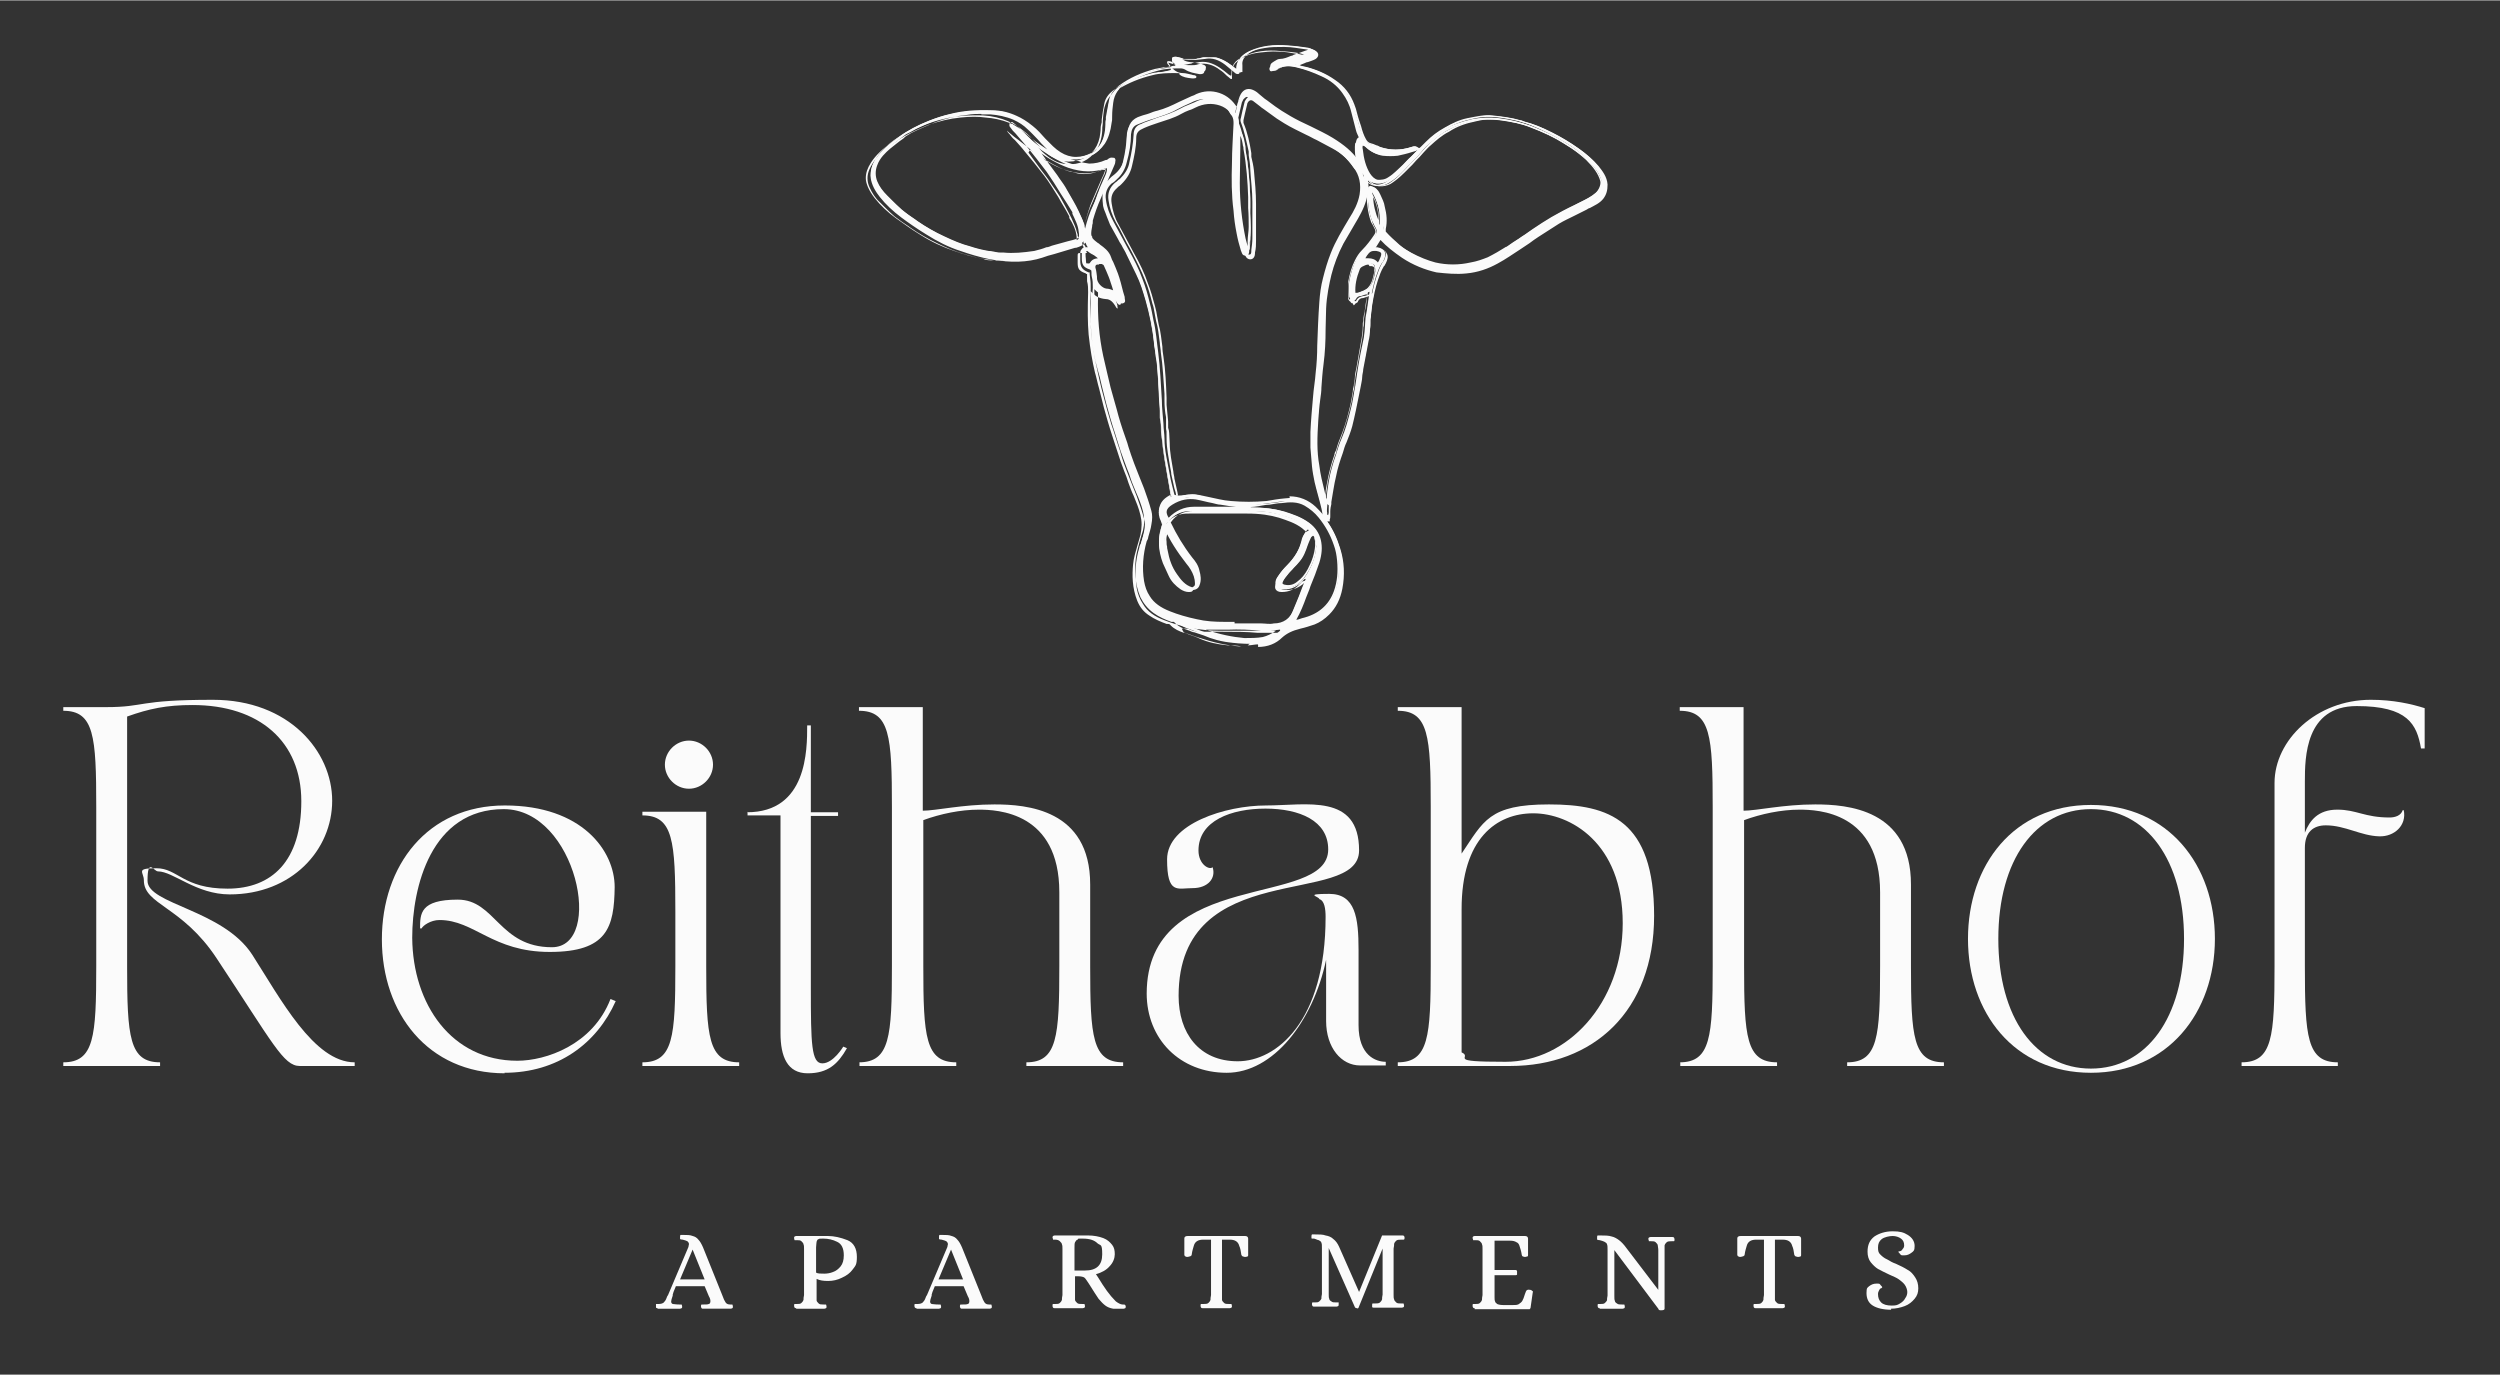 <?xml version="1.0" encoding="UTF-8"?>
<svg xmlns="http://www.w3.org/2000/svg" id="Ebene_1" data-name="Ebene 1" version="1.1" viewBox="0 0 477.9 262.7" width="260" height="143">
  <rect x="0" y="0" width="477.9" height="262.7" fill="#333333" stroke="none"/>
  <defs>
    <style>
      .cls-1 {
        fill: #fbfbfb;
      }

      .cls-1, .cls-2 {
        stroke-width: 0px;
      }

      .cls-2 {
        fill: #fbfbfb;
      }
    </style>
  </defs>
  <path class="cls-2" d="M12.2,203.7h18.4v-.7c-5.9,0-6.3-4.9-6.3-18.4v-47.7c4.2-1.5,7.5-2.2,12.5-2.2,12.8,0,20.8,7,20.8,18.4s-5.6,16.7-14.1,16.7-9.5-3.9-13.6-3.9-2.4.7-2.4,2.3c0,4.7,7.3,4.9,13.9,14.9,10.8,16.3,12.8,20.6,15.9,20.6h10.5v-.7c-7.8,0-14.2-12.2-19.6-20.6-5.6-8.6-20-9.6-20-14.1s1.2-1.8,2-1.8c2.9,0,7.3,4.4,13.7,4.4,11.9,0,19.6-8.5,19.6-17.9s-8.2-19.3-22.8-19.3-12.8,1.4-20.4,1.4h-8.2v.7c5.9,0,6.3,4.9,6.3,18.4v30.4c0,13.5-.4,18.4-6.3,18.4v.7h0Z"/>
  <path class="cls-2" d="M96.4,205c10.2,0,17.7-5.6,21.3-13.7l-1-.4c-3.4,8.8-12.4,11.8-17.8,11.8-12.6,0-20-10.8-20.1-23.5,0-9.7,3.6-24.6,17.5-24.6s19.3,26.4,9.2,26.4-10.8-9.1-18-9.1-7.2,2.7-7.2,5.5h.3c.2-.5,1.7-1.6,3.4-1.6,6.7,0,10.1,6.1,21.1,6.1s12.3-4.7,12.4-12.4c0-6.9-6.2-15.6-21-15.6s-23.5,11.5-23.5,25.6,8.8,25.6,23.5,25.6h0Z"/>
  <path class="cls-2" d="M141.3,203.7v-.7c-5.9,0-6.3-4.9-6.3-18.4v-29.5h-12.2v.7c5.9,0,6.3,4.9,6.3,18.4v10.4c0,13.5-.4,18.4-6.3,18.4v.7h18.5ZM127.1,146.1c0,2.5,2.1,4.6,4.6,4.6s4.6-2.1,4.6-4.6-2.1-4.6-4.6-4.6-4.6,2.1-4.6,4.6Z"/>
  <path class="cls-2" d="M142.9,155.1v.7h6.3v41.6c0,4.5,1.3,7.7,5.2,7.7s5.8-1.8,7.5-4.8l-.7-.3s-1.9,3.2-4,3.2-2.2-3.7-2.2-14.4v-32.9h5.2v-.7h-5.2v-16.6h-.7c0,4.7,0,16.6-11.5,16.6h0Z"/>
  <path class="cls-2" d="M164.3,203v.7h18.5v-.7c-5.9,0-6.3-4.9-6.3-18.4v-27.9c3.3-1.2,7.1-2,10.6-2s15.4.4,15.4,15.8v14.1c0,13.5-.4,18.4-6.3,18.4v.7h18.5v-.7c-5.9,0-6.3-4.9-6.3-18.4v-15.6c0-14.4-12.2-15.3-18.3-15.3s-11.2,1.2-13.7,1.2v-19.8h-12.2v.7c5.9,0,6.3,4.9,6.3,18.4v30.4c0,13.5-.4,18.4-6.3,18.4h.1Z"/>
  <path class="cls-2" d="M219.2,189.8c0,8.8,6.4,15.2,15.3,15.2s16.5-9.8,19-21.6v11.7c0,5.1,2.9,8.5,6.5,8.5h4.9v-.7c-1.9,0-5.2-1.2-5.2-7v-14.4c0-6.1-.6-10.7-5.6-10.7s-1.9.5-1.9,1c1,.3,1.2,1.9,1.2,3.4,0,20-9.4,27.6-16.8,27.6s-11.3-5.4-11.3-12.5c0-26.8,34.5-16.8,34.5-27.8s-10.1-8.6-17.8-8.6-18.9,3.5-18.9,10.3,2,5.5,4.9,5.5,4.5-1.9,3.8-4c-.6.6-2.7-.5-2.7-3.2,0-5.7,6.3-8,12.8-8s12,2.3,12,7.8c0,11.3-34.7,3.4-34.7,27.6h0Z"/>
  <path class="cls-2" d="M288.7,203.7c15.8,0,27.5-10.4,27.5-28.7s-8.6-21.3-20.1-21.3-12.5,3.2-16.7,9.4v-28h-12.2v.7c5.9,0,6.3,4.9,6.3,18.4v30.4c0,13.5-.4,18.4-6.3,18.4v.7h21.5ZM279.4,173.7c0-13.5,6.7-18.3,13.7-18.3s17.1,5.6,17.1,21-10.7,26.5-22.4,26.5-6.1-.8-8.4-1.8v-27.4h0Z"/>
  <path class="cls-2" d="M321.2,203v.7h18.5v-.7c-5.9,0-6.3-4.9-6.3-18.4v-27.9c3.3-1.2,7.1-2,10.6-2s15.4.4,15.4,15.8v14.1c0,13.5-.4,18.4-6.3,18.4v.7h18.5v-.7c-5.9,0-6.3-4.9-6.3-18.4v-15.6c0-14.4-12.2-15.3-18.3-15.3s-11.2,1.2-13.7,1.2v-19.8h-12.2v.7c5.9,0,6.3,4.9,6.3,18.4v30.4c0,13.5-.4,18.4-6.3,18.4h0Z"/>
  <path class="cls-1" d="M399.7,205c14.7,0,23.7-11.5,23.7-25.6s-8.9-25.6-23.7-25.6-23.5,11.5-23.5,25.6,8.8,25.6,23.5,25.6ZM382,179.4c0-15.1,7.1-24.8,17.7-24.8s17.8,9.7,17.8,24.8-7.2,24.8-17.8,24.8-17.7-9.7-17.7-24.8Z"/>
  <path class="cls-2" d="M428.4,203.7h18.5v-.7c-5.9,0-6.3-4.9-6.3-18.4v-22.6c0-3,1.6-4.3,4-4.3,3.7,0,6.7,2,10.2,2.1,2.9.1,5.3-2.1,4.7-5h-.2c-.3,1-1.4,1.4-2.5,1.4-4.8,0-6.3-1.5-10-1.5s-5.3,2.1-6.2,4.4v-9.8c0-4.6.1-14.4,9.9-14.4s11.5,3.5,12.3,8.1h.7v-7.7c-2.5-.8-6-1.6-10.3-1.6-10.4,0-18.4,7.7-18.4,15.9v35c0,13.5-.4,18.4-6.3,18.4v.7h-.1Z"/>
  <path class="cls-1" d="M125.7,250c0,0-.2,0-.3-.1,0,0,0-.2,0-.3,0-.2,0-.4,0-.4h.5c.4,0,.8-.1,1-.3s.4-.5.5-.8.2-.5.3-.6l3.9-9.2c0-.2.1-.4.1-.5,0-.3-.1-.4-.3-.6-.2-.1-.5-.2-.9-.3-.3,0-.4-.1-.5-.1v-.4c0-.2,0-.3.1-.4h.5c.8,0,1.3,0,1.8.2.4.1.8.3,1.1.7.3.3.6.8.9,1.5l3.7,9.2c.2.6.4,1,.6,1.3.2.3.5.4.9.4h.4s.1.2.1.4,0,.2-.1.3c0,0-.2.1-.3.1h-5.3c-.1,0-.2,0-.3-.1,0,0-.1-.2-.1-.3,0-.2,0-.3.1-.4h.3c.5,0,.9,0,1.1-.1.2,0,.3-.3.3-.5s0-.5-.3-1l-.8-1.9h-5.5c-.4.9-.6,1.5-.6,1.6v.2c-.2.6-.3.9-.3,1.1,0,.3.1.4.3.5.2,0,.6.1,1.3.1h.4s.1.2.1.4,0,.2-.1.3c0,0-.2.1-.3.1h-4.6.3ZM130,244.5h4.7l-2.3-5.7h0l-2.4,5.7Z"/>
  <path class="cls-1" d="M152.2,250c-.1,0-.2,0-.3-.1,0,0-.1-.2-.1-.3,0-.2,0-.4.1-.4h.4c.4,0,.7,0,.9-.2s.3-.3.4-.6c0-.2,0-.5.1-.9v-8.8c0-.4,0-.7-.1-.9,0-.2-.2-.4-.4-.6-.2-.2-.5-.2-.9-.2h-.4s-.1-.2-.1-.4,0-.2.1-.3c0,0,.2-.1.3-.1h6c1.3,0,2.5.3,3.8.8,1.2.5,1.8,1.6,1.8,3.2s-.3,1.7-.8,2.4-1.2,1.2-2.1,1.6c-.8.4-1.7.6-2.6.6s-1.6-.1-2.2-.4v4.1c0,.2.2.4.4.6.2.2.5.2,1,.2h.4s.1.2.1.4,0,.2-.1.3c0,0-.2.1-.3.1h-5.4,0ZM157.6,243.4c.5,0,1.1-.1,1.6-.3.6-.2,1.1-.6,1.5-1.1s.6-1.2.6-2.1c0-1.3-.4-2.2-1.3-2.6-.8-.4-1.7-.6-2.6-.6s-.7,0-.9.1c-.2,0-.3.2-.4.5,0,.2-.1.6-.1,1.1v4.8c.3.2.9.2,1.6.2h0Z"/>
  <path class="cls-1" d="M175.2,250c-.1,0-.2,0-.3-.1,0,0-.1-.2-.1-.3,0-.2,0-.4.1-.4h.5c.4,0,.8-.1,1-.3s.4-.5.5-.8.2-.5.3-.6l3.9-9.2c0-.2.1-.4.1-.5,0-.3-.1-.4-.3-.6-.2-.1-.5-.2-.9-.3-.3,0-.4-.1-.5-.1v-.4c0-.2,0-.3.1-.4h.5c.8,0,1.3,0,1.8.2.4.1.8.3,1.1.7.3.3.6.8.9,1.5l3.7,9.2c.2.6.4,1,.6,1.3.2.3.5.4.9.4h.4s.1.2.1.4,0,.2-.1.3c0,0-.2.1-.3.1h-5.3c-.1,0-.2,0-.3-.1,0,0-.1-.2-.1-.3,0-.2,0-.3.1-.4h.3c.5,0,.9,0,1.1-.1.2,0,.3-.3.3-.5s0-.5-.3-1l-.8-1.9h-5.5c-.4.9-.6,1.5-.6,1.6v.2c-.2.6-.3.9-.3,1.1,0,.3.1.4.3.5.2,0,.6.1,1.3.1h.4s.1.2.1.4,0,.2-.1.3c0,0-.2.1-.3.1h-4.6.3ZM179.4,244.5h4.7l-2.3-5.7h0l-2.4,5.7Z"/>
  <path class="cls-1" d="M201.6,250c-.1,0-.2,0-.3-.1,0,0-.1-.2-.1-.3,0-.2,0-.4.1-.4h.4c.4,0,.7,0,.9-.2s.3-.3.4-.6c0-.2,0-.5.1-.9v-8.8c0-.4,0-.7-.1-.9,0-.2-.2-.4-.4-.6-.2-.2-.5-.3-.9-.3h-.4s0-.2-.1-.4c0-.1,0-.2.1-.3,0,0,.2-.1.3-.1h6.4c1.1,0,2.1.2,2.9.5.8.3,1.3.8,1.7,1.3s.5,1.1.5,1.8-.3,1.6-1,2.3c-.6.7-1.5,1.2-2.6,1.5l.4.6c.6,1,1.2,1.9,1.7,2.6.5.7,1.1,1.4,1.7,2,.4.3.9.6,1.3.6h.2c.1,0,.2,0,.3.1,0,0,.1.2.1.3s0,.2-.1.3c0,0-.2.1-.3.1h-2c-.6-.1-1.1-.3-1.5-.6s-.8-.7-1.3-1.3c-.4-.6-1-1.5-1.8-2.8l-.4-.6c-.2-.3-.4-.6-.6-.7s-.6-.2-1.1-.2h-.6v4.5c0,.2.2.4.4.6.2.2.5.2,1,.2h.4s.1.2.1.4,0,.2-.1.3c0,0-.2.1-.3.1h-5.4,0ZM207.4,242.8c2.2,0,3.3-1,3.3-3.1s-.3-1.6-.9-2.1c-.6-.6-1.5-.9-2.8-.9s-.8,0-1,.2c-.2,0-.4.3-.5.5s-.1.6-.1,1.1v4.3h2Z"/>
  <path class="cls-1" d="M229.9,250c-.1,0-.2,0-.3-.1,0,0-.1-.2-.1-.3,0-.2,0-.4.1-.4h.4c.4,0,.8,0,1-.2s.3-.3.4-.6c0-.2,0-.5.1-.9v-10.6h-1.5c-.5,0-.9.1-1.2.3s-.5.5-.6.9-.3.9-.4,1.7c0,.1-.1.2-.3.3-.2,0-.3.1-.5.1s-.2,0-.4-.1c-.1,0-.2-.2-.2-.3v-3.1c0-.4.3-.5.7-.5h10.9c.4,0,.6.2.6.5v3.1c0,.1,0,.3-.1.3s-.2.1-.4.1-.3,0-.5-.1c-.2,0-.2-.2-.3-.3-.1-.7-.2-1.3-.4-1.7-.1-.4-.3-.7-.6-.9s-.7-.3-1.2-.3h-1.5v11.5c0,.2.2.4.4.6.2.2.5.2,1,.2h.4s.1.2.1.4,0,.2-.1.3c0,0-.2.1-.3.1h-5.4.2Z"/>
  <path class="cls-1" d="M259.5,250c-.2,0-.4,0-.5-.2l-5-11.3h0v8.8c0,.4,0,.7.1.9,0,.2.2.4.4.5.2.2.5.2,1,.2h.4s0,.2,0,.4,0,.2-.1.3c0,0-.2.1-.3.1h-4.3c-.1,0-.2,0-.3-.1,0,0-.1-.2-.1-.3,0-.2,0-.4.1-.4h.4c.4,0,.7,0,.9-.2s.3-.3.4-.5c0-.2,0-.5.1-.9v-8.8c0-.5,0-.8-.1-1,0-.2-.3-.4-.5-.5-.2,0-.5-.2-.9-.3h-.3c-.1,0-.2,0-.2-.1v-.3c0-.1,0-.3.1-.4h.5c.9,0,1.6,0,2.1.2.6.1,1.1.3,1.5.7.4.3.8.8,1.1,1.5l3.8,8.6h0l4.4-10.8h3.9c.1,0,.2,0,.3.1,0,0,.1.2.1.3,0,.2,0,.4-.2.4h-.4c-.4,0-.8,0-1,.2s-.3.3-.4.6c0,.2,0,.5-.1.9v8.8c0,.4,0,.7.1.9,0,.2.2.4.4.6.2.2.5.2,1,.2h.4s.1.2.1.4,0,.2-.1.3c0,0-.2.1-.3.1h-5.4c-.1,0-.2,0-.3-.1v-.3c0-.2,0-.4.1-.4h.4c.4,0,.8,0,1-.2s.3-.3.4-.6c0-.2,0-.5.1-.9v-8.8h0l-4.6,11.3c0,.1-.2.2-.4.2h.1Z"/>
  <path class="cls-1" d="M281.9,250c-.1,0-.2,0-.3-.1,0,0-.1-.2-.1-.3,0-.2,0-.4.1-.4h.4c.4,0,.7,0,.9-.2.2-.2.3-.3.4-.6,0-.2,0-.5.1-.9v-8.8c0-.4,0-.7-.1-.9,0-.2-.2-.4-.4-.6-.2-.2-.5-.2-.9-.2h-.4s0-.2-.1-.4c0-.1,0-.2.1-.3,0,0,.2-.1.3-.1h9.6c.4,0,.6.2.6.5v3.1c0,.1,0,.3-.1.3s-.3.1-.4.1c-.2,0-.3,0-.5-.1-.1,0-.2-.2-.2-.3-.1-.7-.3-1.3-.4-1.6-.1-.4-.3-.7-.6-.8-.3-.2-.7-.3-1.2-.3h-3v5.6h4c.1,0,.2,0,.3.2v.7s-.1.1-.3.1h-4v4.2c0,.3,0,.6.1.8,0,.2.2.3.4.5.2.1.6.2,1.1.2h2c.5,0,.9,0,1.2-.3.3-.2.5-.4.6-.7.2-.3.3-.9.6-1.6.1-.3.4-.4.8-.3.2,0,.3.1.4.2.1,0,.2.2.1.3l-.4,2.8c0,.2-.1.3-.2.4h-10.5v-.2Z"/>
  <path class="cls-1" d="M305.8,250c-.1,0-.2,0-.3-.1,0,0-.1-.2-.1-.3,0-.2,0-.4.1-.4h.4c.4,0,.7,0,.9-.2.2-.2.3-.3.4-.5,0-.2,0-.5.1-.9v-8.8c0-.4,0-.8-.1-1,0-.2-.3-.4-.5-.5s-.5-.2-.9-.3c-.3,0-.4-.1-.5-.1v-.4c0-.2,0-.3.1-.4h.5c.9,0,1.6,0,2.2.2.5.1,1,.4,1.4.7s.9.8,1.4,1.5l6.1,8h0v-7.6c0-.4-.1-.7-.1-.9s-.2-.4-.4-.6c-.2-.2-.5-.2-.9-.2h-.4s0-.2-.1-.4c0-.1,0-.2.1-.3,0,0,.2-.1.3-.1h4.2c.1,0,.2,0,.3.1,0,0,.1.2.1.3,0,.2,0,.4-.1.4h-.4c-.4,0-.8,0-1,.2s-.3.3-.4.6v12.1c0,.2-.2.3-.6.3s-.5,0-.6-.3l-8.4-11.2h0v8.8c0,.4,0,.7.1.9,0,.2.2.4.4.5.2.2.5.2,1,.2h.4s.1.2.1.4,0,.2-.1.3c0,0-.2.1-.3.1h-4.4Z"/>
  <path class="cls-1" d="M335.6,250c-.1,0-.2,0-.3-.1,0,0-.1-.2-.1-.3,0-.2,0-.4.1-.4h.4c.4,0,.8,0,1-.2s.3-.3.4-.6c0-.2,0-.5.1-.9v-10.6h-1.5c-.5,0-.9.1-1.2.3-.3.2-.5.5-.6.9s-.3.9-.4,1.7c0,.1-.1.2-.3.3-.2,0-.3.1-.5.1s-.2,0-.4-.1c-.1,0-.2-.2-.2-.3v-3.1c0-.4.3-.5.7-.5h10.9c.4,0,.6.2.6.5v3.1c0,.1,0,.3-.1.3s-.2.1-.4.1-.3,0-.5-.1c-.2,0-.2-.2-.3-.3-.1-.7-.2-1.3-.4-1.7-.1-.4-.3-.7-.6-.9-.3-.2-.7-.3-1.2-.3h-1.5v11.5c0,.2.2.4.4.6.2.2.5.2,1,.2h.4s.1.2.1.4,0,.2-.1.3c0,0-.2.1-.3.1h-5.4.2Z"/>
  <path class="cls-1" d="M361.6,250.3c-1.6,0-2.8-.3-3.6-.8-.8-.5-1.2-1.3-1.2-2.4s.2-1,.5-1.3c.4-.3.8-.5,1.4-.5s.6,0,.8.3c.2.2.3.3.3.4s0,0-.2.2c-.2,0-.3.2-.4.4s-.2.4-.2.7c0,.7.2,1.2.6,1.6.4.4,1.1.6,2,.6s1.1-.1,1.6-.4c.5-.3.8-.6,1-1,.3-.4.4-.8.4-1.2s-.2-1-.5-1.4-.7-.7-1.1-1-1.1-.6-1.8-.9c-.9-.4-1.6-.8-2.2-1.1-.5-.3-1-.8-1.4-1.3s-.6-1.2-.6-2c0-1.3.4-2.2,1.3-2.9.9-.6,2.1-1,3.5-1s2.1.2,2.9.7,1.3,1.2,1.3,2.1-.2,1-.6,1.3-.8.5-1.4.5-.6,0-.8-.3c-.2-.2-.3-.3-.3-.4s0,0,.3-.1c.2,0,.4-.2.5-.4.2-.2.3-.4.3-.7,0-.6-.2-1-.6-1.3s-1-.5-1.6-.5-1.6.2-2.1.6c-.5.4-.7.9-.7,1.6s.1,1,.4,1.3.7.7,1.4,1c.5.3,1,.6,1.6.8.9.4,1.7.8,2.3,1.2.6.3,1,.8,1.4,1.4.4.6.6,1.3.6,2.1s-.2,1.4-.7,2-1.1,1.1-1.9,1.4c-.8.3-1.7.5-2.6.5v.2Z"/>
  <g>
    <g>
      <path class="cls-1" d="M225.1,94.7c1,0,1.9-.3,2.8-.3s2,.3,3,.5c1.5.3,2.9.7,4.4.8,2.3.2,4.5.2,6.8,0,1.2-.2,2.3-.4,3.5-.5,2.2-.3,4.2.3,5.9,1.9,2.2,2,3.6,4.5,4.5,7.3.8,2.5.9,5,.3,7.6-.4,1.8-1.1,3.4-2.4,4.8-.8.8-1.6,1.4-2.7,1.8-.9.3-1.8.6-2.7.8-1.3.3-2.6.8-3.6,1.8s-2.7,1.7-4.4,1.7-3.1,0-4.7-.2c-1.9-.2-3.7-.6-5.4-1.4-1-.4-2-.7-3-1.1-.9-.3-1.9-.7-2.6-1.5-.1-.2-.4-.2-.7-.3-1.2-.4-2.3-.9-3.3-1.7-1.1-.8-1.8-1.7-2.4-2.9-1-2.3-1.1-4.7-.9-7.1.2-1.9.9-3.7,1.4-5.6.3-1.2.3-2.4,0-3.7-.6-2.1-1.6-4.1-2.3-6.1-.5-1.4-1-2.7-1.5-4.1-.6-1.6-1.1-3.3-1.6-4.9-.6-1.8-1.1-3.6-1.6-5.4-.6-2.2-1.1-4.5-1.7-6.7-.6-2.4-1-4.8-1.2-7.2-.3-2.7-.3-5.4-.1-8.1,0-.7,0-1.4-.2-2.1-.1-.4,0-.8-.1-1.2-.1,0-.2-.2-.4-.2-1.1-.4-1.4-.9-1.4-2.1v-1.4c0-.5.2-.7.7-.7h.9c-.2-.3-.4-.6-.5-.8-.1-.3-.2-.6-.4-.9-.4,1-1.3,1.2-2.1,1.4-1.3.4-2.7.7-4,1.1-.8.2-1.5.4-2.3.7-3.2,1-6.5.8-9.8.3-1.9-.3-3.8-.9-5.7-1.6-2.3-.8-4.5-1.9-6.6-3.1-1.6-1-3.2-2.1-4.7-3.2-1.5-1.1-2.9-2.4-4.1-3.9-.9-1.1-1.7-2.4-1.7-3.9s.4-2.2,1-3.1c1.1-1.7,2.6-2.9,4.2-4,1.8-1.3,3.7-2.3,5.7-3.1,1.3-.5,2.7-1,4.1-1.3,2.6-.6,5.2-.7,7.8-.7s3.3.4,4.8,1.1c1,.5,2,1.1,2.9,1.9,1.4,1.2,2.5,2.6,3.9,3.9,1.8,1.7,3.8,2.5,6.3,1.8,2.2-.6,3.5-2.1,4-4.2.2-.9.2-1.9.3-2.8.2-1.2.3-2.5.6-3.7.2-1.1.9-2,1.8-2.6,2-1.5,4.3-2.5,6.8-3.2.8-.2,1.6-.3,2.4-.4.6-.1,1.1-.2,1.7-.4-.2-.5-1-.8-.7-1.6.6-.3,1.1,0,1.6.1.7.3,1.4.4,2.1.3.7,0,1.5-.3,2.2-.4.8,0,1.7-.1,2.5,0,1.5.4,2.7,1.3,3.9,2.3,0,0,.1-.1.1-.2,0-1.7.9-2.6,2.3-3.3,2.4-1.1,4.8-1.3,7.4-1.1,1.2.1,2.3.2,3.5.4.5,0,1,.3,1.5.5.6.3.6.9,0,1.2s-1.4.6-2.1.8c-.5.2-1,.4-1.5.7.6.2,1.2.4,1.8.5,2,.5,3.9,1.3,5.5,2.5,1.6,1.1,2.9,2.6,3.6,4.6.4,1,.6,2,1,3,.4,1.2.6,2.5,1.3,3.7.3.4.5.7,1,.9.6.2,1.2.4,1.8.6,2.1.7,4.2.7,6.3,0q.6-.2,1.1.2c-.3.2-.5.4-.8.5-1.1.3-2.2.7-3.4.8-.9.1-1.9.1-2.9,0-1.2-.2-2.2-.8-3-1.6-.2-.2-.4-.2-.7-.4,0,.5-.2.8-.2,1.1.1,1.7.5,3.4,1.4,4.8.8,1.3,2.2,1.9,3.8.8,1.1-.7,2-1.6,2.9-2.6.9-1,1.9-1.9,2.8-2.9.6-.6,1.1-1.1,1.7-1.7,1.1-1.1,2.3-2,3.6-2.7,1.4-.8,2.8-1.5,4.4-1.8s3.2-.7,4.8-.5c1.8.2,3.5.4,5.2.9.2,0,.4.1.6.2,1.9.5,3.6,1.2,5.3,2.1,1.8.9,3.5,1.9,5.1,3,1.3.9,2.6,2,3.6,3.2.8,1,1.5,2,1.6,3.3,0,.9,0,1.7-.8,2.5-.9,1-2,1.5-3.1,2.1-1.7.9-3.6,1.7-5.2,2.7-1.9,1.1-3.8,2.4-5.7,3.7-2,1.3-3.9,2.7-6,3.9-1.8,1.1-3.8,1.7-5.9,1.9-1.9.2-3.8,0-5.6-.2-2.3-.5-4.5-1.4-6.5-2.7-1.5-1-2.9-2.1-4.2-3.5h-.2c-.4.7-.8,1.3-1.3,2.1.4,0,.7,0,1,0,1.6.3,1.8,1.3,1.2,2.5,0,.2-.3.4-.4.6-.5.8-.8,1.7-1.1,2.6-.5,1.6-.8,3.2-1.1,4.8-.2,1.1-.3,2.2-.4,3.3-.1,1.2-.2,2.4-.4,3.6-.3,1.8-.7,3.5-1,5.3-.2,1.1-.3,2.3-.6,3.4-.5,2.5-1,5.1-1.6,7.5-.5,1.7-1.2,3.4-1.8,5.1-.5,1.5-1,3-1.3,4.5-.4,1.8-.7,3.5-1,5.3-.1.8-.1,1.5-.2,2.3,0,.3-.1.5-.2.8-.4,0-.5-.2-.6-.4,0-.4-.1-.8-.2-1.3-.4-1.7-.9-3.3-1.3-5-.2-1-.4-2-.5-3-.1-1.2-.2-2.4-.3-3.6v-3c.1-2.2.3-4.5.5-6.7.1-1.5.4-3.1.5-4.6.2-1.7.3-3.5.3-5.2.1-2.8.2-5.5.4-8.3.1-1.5.3-3.1.7-4.6.4-1.6.9-3.3,1.5-4.8.9-2.3,2.2-4.4,3.5-6.6.9-1.4,1.7-2.9,2-4.6.3-1.9,0-3.7-1.2-5.2-1.2-1.7-2.6-3-4.4-4-1-.6-2-1.1-3-1.6-2.1-1.1-4.2-2.1-6.3-3.3-1.3-.8-2.6-1.8-3.8-2.7-.7-.5-1.4-1.1-2.2-1.6-.6-.4-.8-.3-1.3.2-.1.2-.2.4-.3.6-.2,1-.5,2-.7,3v.7c.8,1.8,1.1,3.8,1.4,5.7.2,1.1.4,2.1.5,3.2.2,2.1.4,4.2.4,6.4v7c0,.7,0,1.5-.2,2.2,0,.4,0,1.1-.7,1.1s-.7-.6-.9-1c-.3-1-.6-2.1-.8-3.2-.3-1.5-.5-2.9-.6-4.4-.4-3-.4-6.1-.3-9.1,0-2.5.2-5,.3-7.5,0-.5,0-1-.3-1.5-.7-1.3-1.6-2.4-3.1-2.9-1.7-.6-3.3-.4-4.8.4-.9.4-1.8.8-2.7,1.3-1.4.8-2.9,1.2-4.3,1.7-1.1.3-2.1.7-3.1,1.1-.9.3-1.2,1-1.3,1.9,0,1.8-.3,3.5-.8,5.3-.3,1.3-.9,2.4-1.9,3.3-.3.3-.6.6-1,.8-.9.8-1.3,1.9-1.1,3.1.2,1.5.7,2.8,1.4,4.1,1,1.8,1.9,3.6,2.9,5.4,1,1.8,2,3.7,2.7,5.7.6,1.5,1,3,1.4,4.6.3,1.1.5,2.2.7,3.3.5,2,.6,4,.9,6.1.4,3.1.5,6.2.7,9.2,0,1.5.2,2.9.3,4.4,0,1,.2,2,.2,2.9,0,2.3.6,4.5,1,6.8.2,1.3.6,2.6.9,3.9l.6.2ZM225.2,11.2c.6.8,1.3,1.2,2.2,1.3.8,0,1.5.3,2.3.5.3,0,.6.2.5.6,0,.4-.4.5-.7.5h-.2c-1-.2-1.9-.3-2.8-.9-.2-.1-.5-.2-.7-.2-1.4,0-2.8,0-4.3.4-2.3.6-4.5,1.5-6.5,2.7-1.5.9-2.4,2.2-2.6,4-.2,1.2-.2,2.5-.3,3.7-.1,1.4-.5,2.7-1.3,3.9-1.4,2.1-3.5,2.8-5.8,2.7-1.9-.1-3.5-1.1-4.9-2.5-1.2-1.2-2.3-2.4-3.4-3.5-.8-.8-1.8-1.3-2.8-1.8-1.4-.6-2.9-.9-4.4-1-1.6-.2-3.1,0-4.7,0-2.1.2-4.1.7-6.1,1.4-1.6.6-3.2,1.3-4.7,2.2-.4.2-.9.4-1.2.7-.9.7-1.9,1.4-2.8,2.2-1,.9-1.9,1.9-2.5,3.2-.4,1.1-.4,2.2,0,3.2.5,1.1,1.1,2,2,2.8.9.9,1.8,1.8,2.8,2.7,1,.8,2,1.5,3,2.2,1.6,1.1,3.4,2.1,5.2,3,1.6.8,3.2,1.4,4.9,1.9,1.2.4,2.4.7,3.6.9.9.2,1.9.2,2.8.4,2,.3,4,0,6-.3,1.3-.3,2.5-.7,3.7-1.1,1.2-.3,2.4-.7,3.7-1,1.2-.3,1.5-.6,1.3-1.8-.1-1.4-.8-2.6-1.4-3.8-.6-1.3-1.4-2.5-2.2-3.7-.9-1.4-1.8-2.8-2.7-4.1-1.2-1.6-2.4-3.1-3.6-4.6-.9-1.1-1.9-2.2-2.9-3.3-.2-.2-.4-.5-.6-.7v-.4h.4c.5.4.9.8,1.3,1.1,1,.8,2,1.7,3,2.5s2.1,1.5,3.2,2.2c1.4.9,2.8,1.6,4.4,2,.8.2,1.7.4,2.5.5,1.1,0,2.3-.2,3.3-.7.3-.1.5-.3.8-.4.4-.1.7,0,.6.5,0,.3-.1.6-.3.9-.4,1-.9,2-1.3,3.1-.4,1-.7,1.9-1.2,2.9-.7,1.5-1.2,2.9-1.6,4.5v.3c-.1.7-.3,1.5-.3,2.2s.2.7.3,1c.3.7,1,.9,1.5,1.3.9.6,1.6,1.3,2,2.3s.9,2,1.2,3c.5,1.5.8,3,1.2,4.5,0,.3.4.7,0,.9-.4,0-.5-.3-.7-.6-.4-.6-.9-1.1-1.6-1.2-1,0-1.9-.4-2.6-1.2v1.9c-.1,3.8.2,7.7,1,11.4.4,2,.9,4,1.4,6,.5,1.8,1,3.6,1.5,5.4s1.1,3.6,1.7,5.4c.4,1.2.8,2.4,1.2,3.6.6,1.6,1.3,3.2,2,4.8.5,1.4,1,2.8,1.4,4.3.2.8.1,1.7,0,2.5-.2,1.1-.6,2.1-.9,3.2-.7,2.5-.9,5.1-.5,7.7.2,1.1.6,2.1,1.1,3,1,1.5,2.4,2.4,4,3,1.7.6,3.4,1.1,5.1,1.5,1.7.4,3.5.5,5.3.5h6.1c1.2,0,2.3.3,3.5.2,1.9,0,3.3-1,4-2.8.4-1,.8-1.9,1.2-2.9.4-1.1.8-2.1,1.3-3.3h-.2l-.3.3c-1,1.1-2.3,1.8-3.8,1.7-1.3,0-1.9-1.1-1.2-2.2.5-.7,1-1.4,1.6-2,1.4-1.4,2.5-2.9,3-4.8.2-.9.5-1.8,1.5-2.3-.4-.4-.7-.7-1.1-1-1.3-1-2.8-1.5-4.3-1.9-1.9-.6-4-.8-6-.8s-3.8,0-5.8.2h-2.6c-.9,0-1.8,0-2.7-.2-2,0-3.6.8-4.7,2.4,1.1,2.5,2.6,4.7,4.2,6.9.6.8,1.1,1.5,1.4,2.5.2.9.3,1.7,0,2.6-.2.5-.5.7-1.1.8-.6,0-1.2-.2-1.7-.5-1-.7-1.8-1.6-2.3-2.7-.4-.8-.8-1.6-1.1-2.4-.9-2.2-1.2-4.5-.3-6.8.1-.3,0-.5,0-.8-.2-.4-.4-.9-.5-1.3-.3-1.1.2-2.1,1.3-2.8.4-.2.7-.4,1-.6-.5-2.6-.9-5-1.3-7.5-.2-1.3-.4-2.6-.5-3.9-.1-1.4-.2-2.7-.3-4.1-.1-1.7-.2-3.4-.3-5.1-.1-1.9-.2-3.7-.4-5.6-.1-1.2-.3-2.3-.5-3.5-.3-2.7-.8-5.5-1.6-8.1-.5-1.7-1-3.4-1.8-5-.6-1.3-1.3-2.6-1.9-3.9-.3-.6-.6-1.1-.9-1.7-.7-1.3-1.5-2.6-2.1-3.9-.4-.9-.7-1.8-1.1-2.7-.5-1.1-.4-2.2-.4-3.4s.2-.5.3-.7c.4-.8,1-1.4,1.7-2,1-.8,1.7-1.8,1.9-3.1.4-1.6.6-3.1.7-4.7,0-1.6.7-2.7,2.3-3.2,1-.3,2-.7,3.1-1,1.5-.4,2.9-1,4.3-1.7,1.1-.6,2.2-1,3.3-1.4,1.4-.6,2.8-.6,4.2-.2,1.4.5,2.5,1.4,3.3,2.7,0,.1.2.2.3.3.2-1,.3-2.1.9-2.9.5-.9,1.2-1.1,2.1-.6.4.2.8.5,1.1.8.5.4.9.7,1.4,1.1.9.7,1.8,1.3,2.8,2,1.1.7,2.3,1.4,3.5,2.1,2.1,1.1,4.3,2,6.3,3.2,2,1.2,3.7,2.6,5,4.5,0,.1.2.2.4.3-.1-.5-.1-.8-.3-1.1-.4-.9-.4-1.9-.4-2.9s.2-.8.6-1c0,0,.2-.1.3-.2,0-.2,0-.3-.1-.5-.2-.5-.5-1-.6-1.5-.3-1.1-.6-2.3-.9-3.5-.3-1.3-.9-2.5-1.7-3.6-1-1.4-2.4-2.5-4-3.2-1.5-.7-3.1-1.3-4.8-1.7-1.3-.3-2.6-.4-3.8.5-.2.1-.5.2-.7.2-.3.1-.5.1-.6-.2s0-.5.2-.7c.4-.3.9-.6,1.3-.7,1,0,1.9-.5,2.8-.8,1-.3,1.9-.7,2.9-1,.2,0,.4-.2.7-.4-.3-.1-.5-.2-.7-.3-1.5-.2-2.9-.5-4.4-.5s-2.5,0-3.7.2c-1.4.2-2.7.6-3.9,1.5-.7.6-1.1,1.3-1,2.2v1.2c-.4.2-.7,0-.9-.2-.6-.5-1.2-1-1.8-1.5-1.2-.9-2.4-1.4-3.9-1.1-.6.1-1.3.1-1.9.2-1.1,0-2.2,0-3.4-.3h.2ZM253.5,95.8c0-.2.1-.4.1-.6.1-1.1.2-2.1.4-3.2.3-1.8.8-3.5,1.4-5.2.3-1,.6-2,1-2.9.8-1.8,1.3-3.7,1.8-5.7.4-1.5.6-3.1.9-4.7.2-1.1.3-2.2.5-3.3.3-1.9.7-3.8,1.1-5.7.2-1.1.2-2.2.3-3.3,0-.7.2-1.3.3-2,.2-1.2.3-2.3.5-3.5-.6.2-1.1.4-1.6.5-.5,0-.9.2-1.2.7-.1.2-.3.3-.6.5-.2-.3-.4-.5-.5-.7,0-1-.1-2,0-2.9.3-1.4.6-2.8,1.3-4.1.3-.6.7-1.3,1.3-1.8.9-.9,1.7-2,2.4-3,.3-.5.4-1,0-1.6-.2-.4-.4-.8-.6-1.2-.5-1.2-.7-2.5-.8-3.7v-2.2c0-.2.2-.5.4-.6,0,0,.4,0,.6.3s.4.4.5.7c.4.9.7,1.7,1,2.6.4,1.4.5,2.8.2,4.2,0,.2,0,.6.1.7.9.9,1.7,1.7,2.6,2.5.8.7,1.7,1.2,2.6,1.8,1.5.8,3.1,1.5,4.8,1.9,2.3.5,4.6.5,6.8,0,1.1-.2,2.3-.5,3.3-1,1.3-.6,2.5-1.3,3.6-2.1,1.3-.9,2.6-1.8,4-2.7,1.5-1,3.1-2.1,4.7-3,1.6-1,3.3-1.8,5-2.7,1.2-.6,2.4-1.1,3.4-2,.7-.6,1.2-1.8,1-2.5-.5-1.7-1.5-2.9-2.8-4.1s-2.7-2.2-4.2-3.1c-2-1.2-4.2-2.3-6.4-3.2-1.9-.8-4-1.2-6-1.5-1.6-.2-3.3-.2-5,.2-1.9.4-3.7,1-5.3,2-1.3.7-2.4,1.7-3.5,2.6-.8.7-1.4,1.4-2.1,2.2-1,1-1.9,2.1-2.9,3-.8.8-1.7,1.6-2.7,2.2-1.2.6-2.9.7-4-.6-.2-.3-.4-.6-.7-.9.3,1.2.4,2.4.3,3.3-.2,1.8-1,3.4-1.9,4.9-.9,1.6-1.9,3.2-2.8,4.8-1,1.9-1.8,4-2.3,6.1s-.9,4.3-1,6.4c-.2,3.6-.1,7.1-.5,10.7-.2,1.5-.2,3-.4,4.5-.2,2.1-.5,4.2-.6,6.3-.2,2.9-.2,5.8.2,8.7.4,2.2,1,4.2,1.4,6.4,0,0,0,0,.2.2l.4.3ZM247.2,118.8c.6,0,1.1-.3,1.7-.4,3.1-.7,5.2-2.4,6.3-5.4.7-1.9.8-3.9.6-5.9-.1-1-.3-2-.6-3-.7-2-1.6-3.8-3-5.4-.8-.9-1.7-1.7-2.7-2.3-1.5-.8-3-.7-4.6-.6-1.7.2-3.5.5-5.2.7-2.2.2-4.3,0-6.4-.4-1.6-.3-3.2-.7-4.7-1-1.7-.3-3.2.2-4.6,1.1-1.4.9-1.4,1.7-.8,2.9,0,0,.1.2.2.4,0,0,0-.2.1-.2,1.3-1.4,2.8-2.2,4.7-2.1,1.2,0,2.3.2,3.5,0,2.3,0,4.7,0,7-.2,2.3,0,4.6,0,6.8.8,1.7.5,3.3,1.1,4.7,2.1,1.1.8,1.8,1.9,2.1,3.2.3,1.4,0,2.8-.3,4.2-.5,1.7-1.2,3.4-1.9,5.1-.8,2.1-1.5,4.3-2.8,6.3h-.1ZM198,27.9s0,.1-.1.2c.8,1.1,1.6,2.1,2.4,3.2.6.8,1.1,1.5,1.7,2.3.7,1,1.4,1.9,2,2.9.8,1.3,1.5,2.7,2.2,4,.5,1,1,1.9,1.2,3,0,0,0,.2.2.5.1-.5.2-.9.3-1.3.4-1.4.8-2.8,1.4-4.2.8-2.1,1.7-4.1,2.6-6.1,0-.2.2-.5.3-.7h-.2c-2.4,1-4.8.8-7.2,0-2-.7-3.8-1.8-5.6-3-.3-.2-.7-.5-1-.7h-.2ZM237,25.1v.8c0,3-.2,6-.2,9s.4,7.2,1.1,10.7c.2.7.4,1.4.6,2.2.2-.2.3-.4.3-.6.1-1.2.3-2.5.3-3.7,0-1.9-.2-3.8-.2-5.7-.1-3.1-.3-6.2-.9-9.2-.2-1.2-.3-2.3-1-3.4h0ZM227.9,112.4c.7-.3.9-.8.8-1.5,0-.5-.2-.9-.3-1.4-.5-1.2-1.3-2.1-2-3.1-.9-1.2-1.8-2.5-2.5-3.9-.2-.4-.5-.8-.8-1.4-.3.9-.5,1.6-.4,2.3,0,.5.2,1,.3,1.6.3,1.7.9,3.3,1.8,4.7.8,1.2,1.7,2.2,3.1,2.7h0ZM251.6,104.3c-.1-.5-.2-1.1-.3-1.6-.2-.5-.6-.6-.8,0-.3.4-.5.9-.6,1.4-.4,1.1-.8,2.2-1.5,3.1-.7.8-1.4,1.5-2.1,2.3-.4.5-.9,1.1-1.2,1.7-.3.5,0,.8.5.9,1,.2,1.8,0,2.6-.6.9-.7,1.5-1.5,2-2.5.8-1.4,1.3-3,1.4-4.6h0ZM244.7,120.3h-3.4c-2.2-.2-4.4-.3-6.5-.2-1.1,0-2.2,0-3.4,0-1,0-2.1,0-3.1-.5-.3,0-.7,0-1.1-.2,0,.2.2.3.3.3.9.3,1.7.7,2.6,1,2.5.8,5.1,1.5,7.8,1.7,1.2,0,2.4,0,3.6-.2,1.1-.2,2.2-.8,3.2-1.7h0ZM258.7,56.2c.7-.2,1.3-.4,1.9-.6.4-.2.8-.4,1.1-.7.8-.9,1-2,1.2-3.1,0-.3,0-.6-.1-.9,0-.4-.3-.5-.7-.6-.7-.2-1.3,0-1.9.4-.3,0-.5.3-.7.6-.6,1.6-.9,3.2-.8,4.8h0ZM213.5,56v-.3c-.3-1.1-.7-2.3-1-3.4-.2-.7-.6-1.2-1.2-1.6-.4-.3-.9-.4-1.4-.4s-.9.5-.7,1c.2.6.2,1.2.3,1.9,0,1,1.1,2.1,2,2.3.7,0,1.4.4,2.1.6h-.1ZM207.4,47.8c-.3.8-.1,1.5,0,2.3,0,.4.4.4.7.5.3,0,.4,0,.6-.3.4-.7,1-.7,1.7-.7s.4,0,.6,0c-.5-1.3-2.3-2.2-3.7-2h0ZM263.4,50.6c.3-.4.5-.8.7-1.2.5-1.1.2-1.6-1-1.7h-.6c-1.2.2-1.6,1.2-2.1,2,1.2-.2,2.2-.3,2.9.9h.1ZM262.3,36.7c-.2,1.6.6,5.2,1.4,6.2.2-2.3-.2-4.2-1.4-6.2Z"/>
      <path class="cls-1" d="M240.4,123h-.2c-1.5,0-3.1,0-4.6-.2-2.1-.2-3.9-.7-5.5-1.4-.6-.2-1.2-.4-1.8-.6-.4,0-.8-.3-1.2-.4-.9-.3-1.9-.7-2.7-1.6,0,0-.2,0-.3,0h-.2c-1.1-.4-2.3-.9-3.4-1.7-1.1-.8-1.9-1.8-2.5-3-1.1-2.6-1.1-5.2-.9-7.2.1-1.2.5-2.4.8-3.6.2-.7.4-1.4.6-2,.3-1.3.3-2.4,0-3.6s-.8-2.5-1.3-3.6c-.3-.8-.7-1.6-1-2.5-.2-.7-.5-1.5-.8-2.2-.2-.6-.5-1.3-.7-1.9-.6-1.6-1.1-3.3-1.6-4.9-.6-1.8-1.1-3.6-1.6-5.4-.3-1.2-.6-2.4-.9-3.6-.2-1-.5-2.1-.8-3.1-.6-2.1-1-4.4-1.2-7.2-.2-2.4-.3-4.9-.1-8.1h0c0-.8,0-1.4-.1-2,0-.3-.1-.6-.1-.9v-.3h0s-.2,0-.2,0c-1.2-.5-1.6-1-1.6-2.3v-1.4c0-.6.3-.9,1-1h.5c-.1-.2-.2-.3-.3-.5,0,0-.1-.3-.2-.5-.5.6-1.2.8-1.8,1h-.2c-1.3.4-2.6.8-4,1.2-.8.2-1.5.4-2.3.7-2.8.9-6,1-9.9.3-2-.4-4-1-5.7-1.6-2.2-.7-4.4-1.8-6.6-3.2-1.8-1.1-3.5-2.3-4.7-3.2-1.6-1.2-3-2.5-4.1-3.9-.7-.9-1.7-2.3-1.8-4.1,0-1.4.6-2.5,1.1-3.3,1.2-1.9,2.9-3.2,4.3-4.1,1.8-1.3,3.8-2.3,5.8-3.1,1.5-.6,2.8-1,4.1-1.3,2.3-.6,4.8-.8,7.8-.7,1.8,0,3.4.4,4.9,1.1.9.4,1.9,1,3,1.9.9.7,1.7,1.6,2.4,2.4l1.5,1.5c1.9,1.8,3.8,2.4,6,1.8,2.1-.6,3.3-1.9,3.8-4.1.1-.5.2-1.1.2-1.7s0-.8.1-1.1v-.5c.2-1,.4-2.1.6-3.2.2-1.1.9-2,1.9-2.8,2-1.5,4.3-2.5,6.9-3.2.5-.1,1.1-.2,1.6-.3.3,0,.6,0,.9-.1.4,0,.8-.2,1.2-.2h.2c0-.1-.1-.2-.2-.2-.3-.3-.6-.7-.4-1.3h0c.6-.4,1.2-.1,1.7,0h0c.7.3,1.3.4,2,.3.4,0,.7,0,1.1-.2.4,0,.7-.1,1.1-.2.9,0,1.7-.1,2.6.1,1.5.4,2.6,1.2,3.7,2.1,0-1.4.8-2.5,2.5-3.3,2.2-1,4.7-1.4,7.5-1.1h.1c1.1.1,2.3.2,3.4.4.5,0,1,.2,1.6.5.4.2.6.5.6.8s-.2.6-.5.8c-.5.3-1,.4-1.5.6-.2,0-.4.1-.6.2-.3.1-.7.3-1,.4h0c.4.1.8.3,1.2.3,2,.5,3.9,1.3,5.6,2.5,1.8,1.2,3,2.8,3.7,4.7.2.5.4,1.1.5,1.6s.3,1,.4,1.4.3.8.4,1.2c.2.8.5,1.7.9,2.4.2.4.5.7.9.8.4.1.7.2,1.1.4.2,0,.5.2.7.3,2,.7,4,.7,6.1,0,.6-.2.7-.2,1.3.2h.2s.2,0,.3-.1c.3-.3.6-.6.9-.9.9-1,2.1-1.9,3.6-2.8s3-1.5,4.5-1.8h.5c1.4-.4,2.9-.7,4.3-.5h.2c1.7.2,3.4.4,5.1.9.2,0,.4.1.6.2,1.7.4,3.4,1.1,5.4,2.1,1.6.8,3.3,1.8,5.1,3.1,1.4,1,2.7,2.1,3.7,3.3.7.9,1.6,2,1.7,3.5,0,1.1-.2,1.9-.8,2.7-.7.9-1.7,1.3-2.6,1.8-.2,0-.4.2-.6.3-.8.4-1.6.8-2.4,1.2-1,.5-1.9.9-2.9,1.5-1.3.8-2.6,1.7-3.9,2.5-.6.4-1.2.8-1.7,1.2-.6.4-1.2.8-1.8,1.2-1.4.9-2.8,1.9-4.3,2.7-1.8,1-3.8,1.7-6,1.9-1.9.2-3.9,0-5.7-.2-2.2-.5-4.5-1.4-6.6-2.8-1.6-1.1-3-2.2-4.1-3.4l-1,1.6h.7c.8.2,1.3.5,1.5,1,.3.5.2,1.1-.2,1.9,0,0-.2.3-.2.4,0,0-.1,0-.2.2-.5.8-.8,1.7-1.1,2.6-.5,1.5-.8,3-1.1,4.8-.1.8-.2,1.6-.3,2.4v.9c0,.4,0,.8-.1,1.2,0,.8-.1,1.6-.3,2.4-.2,1.1-.4,2.2-.6,3.2-.1.7-.3,1.4-.4,2.1,0,.5-.2,1-.2,1.5s-.2,1.3-.3,1.9l-.3,1.5c-.4,2-.8,4-1.3,6-.3,1.1-.7,2.1-1.1,3.1-.3.6-.5,1.3-.7,2-.5,1.4-1,2.9-1.3,4.5-.4,1.6-.6,3.3-.9,4.9v.4c-.1.4-.2.9-.2,1.4v.9c0,.2,0,.4-.1.6v.4h-.5c1.1,1.5,1.9,3.2,2.5,5.2.8,2.5.9,5.1.4,7.7-.4,2-1.2,3.6-2.5,4.9-.9.9-1.8,1.5-2.8,1.9-.9.3-1.8.6-2.7.8-1.6.4-2.6.9-3.5,1.7-1.2,1.2-2.8,1.8-4.6,1.8v-.4ZM239.4,122.5h1c1.7,0,3.1-.5,4.2-1.6.9-.9,2-1.4,3.7-1.9.9-.2,1.8-.5,2.6-.8.9-.3,1.7-.9,2.6-1.8,1.2-1.2,1.9-2.7,2.3-4.6.5-2.5.4-5-.3-7.4-.9-3-2.4-5.3-4.4-7.2-1.6-1.5-3.5-2.1-5.7-1.8-.7,0-1.3.2-2,.3-.5,0-1,.2-1.5.2-2,.3-4.2.3-6.8,0-1.1,0-2.1-.3-3.1-.6-.4,0-.8-.2-1.3-.3-.3,0-.6,0-.9-.2-.7-.2-1.3-.4-2-.3-.6,0-1.2,0-1.9.2-.3,0-.6,0-.9,0h-.2v-.2c0-.4-.2-.8-.3-1.2-.2-.9-.4-1.8-.6-2.7,0-.4-.1-.8-.2-1.3-.3-1.8-.7-3.7-.7-5.5s0-1.3-.1-1.9v-2.2c-.2-1-.3-2.1-.3-3.2v-1.3c-.2-2.6-.3-5.3-.7-7.9,0-.6-.2-1.3-.2-1.9-.2-1.4-.3-2.8-.7-4.1-.1-.5-.2-1.1-.3-1.6-.1-.6-.2-1.2-.4-1.7h0c-.4-1.6-.8-3.1-1.4-4.5-.7-1.8-1.6-3.6-2.7-5.7-.6-1-1.1-2-1.6-3-.4-.8-.8-1.6-1.3-2.4-.7-1.3-1.2-2.7-1.4-4.2-.2-1.3.2-2.4,1.2-3.3l.4-.3c.2-.2.4-.4.6-.5.9-.9,1.6-1.9,1.8-3.2.4-1.7.7-3.5.8-5.2,0-1.1.5-1.8,1.5-2.1l.4-.2c.9-.3,1.8-.7,2.7-1,1.6-.5,3-1,4.3-1.7.5-.3,1-.5,1.5-.7.4-.2.8-.3,1.2-.5,1.7-.9,3.4-1,5-.4s2.6,1.9,3.2,3c.3.5.4,1,.3,1.6v.2c-.1,2.4-.3,4.8-.3,7.3s0,5.9.3,9.1c.2,1.3.4,2.9.6,4.4.2,1.1.5,2.1.8,3.1h0c.2.6.3.8.6.8s.4-.2.4-.7v-.2c.1-.7.2-1.5.2-2.2v-7c0-2.1-.3-4.2-.4-6.2h0c0-1-.2-1.9-.3-2.7v-.7c-.4-1.8-.8-3.8-1.5-5.6-.1-.3-.1-.6,0-.8.2-.9.4-1.9.7-3,0-.2.2-.4.3-.6.5-.7.9-.8,1.6-.3.5.3.9.7,1.4,1,.3.2.5.4.8.6.4.3.7.5,1.1.8.9.6,1.8,1.3,2.7,1.9,1.4.8,2.8,1.5,4.2,2.2.7.3,1.4.7,2,1,1,.5,2,1.1,3,1.6,1.8,1,3.3,2.4,4.5,4.1,1.1,1.6,1.5,3.4,1.2,5.4-.3,1.7-1.1,3.2-2,4.7l-.2.4c-1.2,2-2.4,4-3.2,6.1-.6,1.6-1.2,3.3-1.5,4.8-.4,1.5-.6,3-.7,4.5-.1,1.7-.2,3.4-.2,5.1s0,2.1-.1,3.2c0,1.9-.2,3.6-.3,5.2,0,.8-.2,1.5-.3,2.2,0,.8-.2,1.6-.3,2.3-.2,1.9-.3,4-.5,6.7v2.9c0,1.2.2,2.4.3,3.6.1,1.1.3,2.1.5,3,.2,1,.5,2.1.8,3.1.2.6.3,1.3.5,1.9,0,.3.1.7.2,1v.3c0,0,0,.2.2.2h0c0-.2.1-.3.1-.5v-.9c0-.5,0-.9.1-1.4v-.4c.3-1.6.6-3.3,1-4.9s.9-3.2,1.3-4.5c.2-.7.5-1.4.7-2,.4-1,.8-2,1.1-3.1.5-2,.9-4,1.3-6l.3-1.5c.1-.6.2-1.3.3-1.9,0-.5.2-1,.2-1.5.1-.7.3-1.4.4-2.1.2-1,.4-2.1.6-3.2.1-.8.2-1.6.3-2.3,0-.4,0-.8.1-1.2v-.9c0-.8.1-1.6.3-2.4.3-1.7.6-3.3,1.1-4.8.3-.9.6-1.8,1.1-2.7,0,0,.1-.2.2-.3,0,0,.2-.2.2-.3.3-.7.4-1.2.2-1.5-.2-.3-.6-.6-1.2-.7h-1.5l1.6-2.6h.3c0,0,.1,0,.2.2,1.1,1.2,2.5,2.3,4.1,3.4,2.1,1.3,4.2,2.3,6.4,2.7,1.8.4,3.7.4,5.6.2,2.2-.2,4.1-.9,5.8-1.9,1.4-.8,2.9-1.8,4.2-2.7.6-.4,1.2-.8,1.8-1.2.6-.4,1.2-.8,1.7-1.2,1.3-.9,2.6-1.7,3.9-2.5.9-.5,1.9-1,2.9-1.5.8-.4,1.6-.8,2.3-1.2.2,0,.4-.2.6-.3.9-.5,1.8-.9,2.4-1.7.6-.6.8-1.3.7-2.3,0-1.3-.8-2.3-1.5-3.2-1-1.2-2.2-2.3-3.6-3.2-1.8-1.2-3.5-2.2-5.1-3-1.9-1-3.6-1.7-5.3-2.1-.2,0-.4-.1-.6-.2-1.6-.5-3.4-.7-5-.9h-.2c-1.4-.2-2.8.1-4.2.4h-.5c-1.4.4-2.9,1-4.3,1.9-1.5.9-2.6,1.8-3.5,2.7-.3.3-.6.6-1,1-.2.2-.5.5-.7.7-.5.5-1,1-1.4,1.5-.5.5-.9,1-1.4,1.4l-.2.2c-.8.9-1.7,1.7-2.8,2.4-.8.5-1.6.7-2.4.5-.7-.2-1.3-.7-1.8-1.4-.8-1.4-1.3-3-1.5-4.9,0-.3,0-.5.1-.8v-.4h0c-.3,0-.4.3-.4.7h0c0,1.1,0,1.9.4,2.8.1.2.1.5.2.8v.4l.2.7-.2-.2.8,1.1c.1.2.3.4.4.6,1,1.2,2.6,1.1,3.7.5,1-.6,1.9-1.4,2.7-2.2.7-.7,1.4-1.4,2-2.1.3-.3.6-.6.9-.9.2-.2.4-.4.6-.7.5-.5.9-1,1.5-1.5,1.1-1,2.3-1.9,3.5-2.7,1.5-.9,3.3-1.5,5.4-2,1.6-.3,3.3-.4,5.1-.2,2.4.3,4.3.8,6.1,1.5,2.4,1,4.5,2,6.4,3.2,1.7,1,3.1,2.1,4.3,3.1,1.5,1.4,2.4,2.7,2.9,4.2.3.9-.2,2.2-1,2.8-.9.7-1.9,1.2-2.9,1.7l-1.2.6c-1.5.7-2.9,1.5-4.4,2.3-1.2.7-2.4,1.5-3.6,2.3l-1,.7c-.5.4-1.1.7-1.6,1.1-.8.5-1.6,1.1-2.4,1.6h-.1c-1.1.8-2.3,1.5-3.6,2.1-1,.5-2.2.8-3.4,1-2.3.4-4.6.4-6.9,0-1.6-.3-3.1-1-4.8-1.9-1.1-.6-2-1.2-2.7-1.8-1-.8-1.9-1.7-2.7-2.5-.2-.2-.3-.7-.2-1,.3-1.3.2-2.6-.2-4.1-.2-.7-.5-1.5-.8-2.2l-.2-.4c0-.2-.2-.4-.4-.6,0,0-.2-.2-.3-.2l.3.6c1.2,2,1.6,4,1.5,6.4v.6l-.4-.5c-.9-1.1-1.7-4.8-1.5-6.4v-.7h0c-.1,0-.2.3-.2.4v2.1c.1,1.1.3,2.4.8,3.7h0c.1.5.3.8.5,1.2.4.6.4,1.2,0,1.8-.6,1-1.4,2.1-2.5,3.1-.4.4-.8,1-1.2,1.7-.6,1.1-1,2.4-1.3,4-.1.7,0,1.5,0,2.3v.6s.1.2.2.3h0c.1,0,.2-.2.3-.2.3-.6.9-.7,1.3-.8.3,0,.7-.2,1-.3.2,0,.3,0,.5-.2h.4c0,0-.2,1.3-.2,1.3-.1.8-.2,1.6-.4,2.4,0,.7-.2,1.3-.2,2s0,.8-.1,1.1c0,.7-.1,1.4-.2,2.1-.2,1.1-.4,2.3-.6,3.4-.1.8-.3,1.5-.4,2.3-.1.6-.2,1.2-.3,1.7,0,.5-.2,1-.2,1.6s-.1.8-.2,1.2c-.2,1.2-.4,2.4-.7,3.5-.6,2.2-1.1,3.9-1.8,5.7-.3.7-.5,1.4-.7,2.1,0,.3-.2.6-.3.9-.7,2-1.1,3.6-1.4,5.2-.1.7-.2,1.4-.3,2.1,0,.4,0,.7-.1,1.1v.4l-.2.7-.3-.3h-.1c0,0-.1-.2-.2-.4-.2-.8-.3-1.5-.5-2.3-.3-1.3-.7-2.7-.9-4.1-.5-3-.4-6-.3-8.7,0-1.3.2-2.7.4-4,0-.8.2-1.5.2-2.3s0-1.2.1-1.7c0-.9.1-1.9.2-2.8.3-2.2.3-4.4.4-6.6,0-1.3,0-2.7.2-4.1.1-2.2.5-4.4,1-6.5.5-2.2,1.3-4.3,2.3-6.1.5-1,1.1-2.1,1.7-3,.3-.6.7-1.2,1-1.8.8-1.5,1.6-3,1.8-4.9.1-.9,0-2-.3-3.2l-.3-1.1-.3-.3s-.1,0-.2,0-.2-.2-.3-.3c-1.1-1.7-2.7-3.1-4.9-4.4-1.4-.8-2.8-1.5-4.2-2.2-.7-.3-1.4-.7-2.1-1-1.2-.6-2.4-1.4-3.5-2.1-.8-.5-1.7-1.1-2.5-1.7l-.4-.3c-.3-.2-.5-.4-.8-.6-.2-.2-.4-.3-.6-.5-.4-.3-.7-.5-1.1-.7-.8-.4-1.3-.3-1.8.5-.4.6-.5,1.3-.7,2.1,0,.3-.1.5-.2.8v.4l-.4-.3h-.1s-.2-.1-.3-.3c-.7-1.3-1.8-2.1-3.2-2.6-1.3-.5-2.7-.4-4,.1-.3.1-.6.3-.9.4-.8.3-1.6.7-2.3,1-1.4.7-2.8,1.3-4.3,1.8-.5.1-1,.3-1.4.5-.5.2-1.1.4-1.6.5-1.4.4-2.1,1.4-2.1,3s-.4,3.5-.7,4.8-1,2.3-2,3.2c-.6.5-1.3,1.1-1.7,1.9h0c0,.3-.2.5-.2.6,0,1.2-.1,2.2.3,3.2.2.4.3.8.5,1.3s.4,1,.6,1.5c.5.9,1,1.8,1.5,2.7.2.4.4.8.7,1.2l.2.4c.2.4.5.8.7,1.3.6,1.3,1.3,2.6,1.9,3.9.8,1.6,1.3,3.3,1.8,5,.7,2.5,1.3,5.2,1.6,8.2,0,.5.1.9.2,1.4,0,.7.2,1.4.3,2.1.2,1.9.3,3.9.4,5.6,0,1.1.1,2.2.2,3.3v1.8c.1.4.1.8.2,1.2,0,.9,0,1.9.2,2.9.1,1.2.3,2.5.5,3.9.3,1.7.6,3.5.9,5.2l.4,2.4-.4.3c-.2,0-.5.3-.7.4-1,.6-1.5,1.6-1.2,2.5,0,.4.3.8.4,1.2h0c.2.5.2.8,0,1.2-.7,2-.6,4.2.3,6.6.3.7.7,1.5,1.1,2.4.5,1.1,1.3,1.9,2.3,2.6.5.3,1,.5,1.6.5s.7-.2.9-.6c.3-.7.3-1.4,0-2.4-.3-.9-.8-1.7-1.4-2.4-1.8-2.3-3.2-4.5-4.3-6.9h0v-.2c1.2-1.8,2.8-2.6,4.9-2.5h7.2c1.2,0,2.5,0,3.8,0,2.5,0,4.4.3,6.1.8,1.5.5,3.1,1,4.4,2,.2.2.5.4.7.6.1,0,.2.2.4.3l.3.3-.3.2c-.8.4-1,1.1-1.3,1.9v.2c-.6,1.8-1.5,3.4-3.1,4.9-.6.6-1.1,1.2-1.6,2-.3.4-.3.9-.2,1.2.2.4.6.6,1.2.6,1.4,0,2.6-.5,3.6-1.7h.1c0-.2.1-.2.2-.3h0l.7-.2-.5,1.4c-.3.8-.6,1.5-.9,2.3-.2.5-.4,1-.6,1.6-.2.5-.4.9-.6,1.4-.8,1.9-2.2,2.9-4.2,2.9s-1.7,0-2.5,0h-7.2c-1.8,0-3.6-.2-5.4-.5-1.9-.4-3.6-.9-5.1-1.5-1.9-.7-3.3-1.7-4.1-3.1-.6-.9-1-1.9-1.2-3-.4-2.6-.3-5.3.5-7.8,0-.3.2-.6.3-.8.2-.8.5-1.6.6-2.3.2-.9.2-1.8,0-2.4-.4-1.5-.9-2.9-1.4-4.3-.3-.8-.7-1.7-1-2.5s-.6-1.5-.9-2.3c-.4-1-.8-2.1-1.1-3.2l-.2-.7c-.6-1.7-1.1-3.5-1.7-5.2-.5-1.6-1-3.5-1.5-5.4-.5-1.8-.9-3.7-1.4-6-.8-3.7-1.2-7.6-1-11.5v-2.4l.4.4c.6.6,1.3,1,2.5,1.1.9,0,1.4.7,1.8,1.3,0,0,0,0,.1.2.2.3.3.3.3.3q.1,0,0-.4v-.2l-.3-1c-.3-1.1-.6-2.3-1-3.4-.2-.7-.5-1.4-.8-2.1-.1-.3-.3-.6-.4-.9-.4-1-1.3-1.7-2-2.2-.1,0-.3-.2-.4-.2-.5-.3-1-.6-1.2-1.2v-.2c-.2-.3-.4-.6-.4-1s.1-1.1.2-1.6c0-.2,0-.4.1-.6v-.2h0c.4-1.6.9-3.2,1.6-4.6.3-.6.5-1.2.7-1.8.1-.4.3-.7.4-1.1.2-.5.4-1,.6-1.4.2-.5.5-1.1.7-1.6.1-.3.2-.6.2-.9v-.2h-.3c-.2,0-.4.2-.5.2h-.2c-1.2.7-2.3.9-3.4.9s-1.5-.2-2.2-.4h-.3c-1.4-.4-2.8-1.1-4.5-2.1-1.2-.7-2.2-1.4-3.2-2.2-.8-.6-1.5-1.2-2.3-1.8-.3-.2-.5-.4-.8-.6-.2-.2-.4-.3-.6-.5-.3-.2-.5-.4-.8-.7h0c.1.3.3.5.5.7h0c.3.4.6.8,1,1.1.6.7,1.3,1.4,1.9,2.2,1,1.2,2.4,2.9,3.7,4.6,1,1.3,1.8,2.7,2.7,4.1h0c.7,1.3,1.5,2.5,2.1,3.7v.3c.7,1.1,1.3,2.3,1.4,3.6.1,1.3-.2,1.8-1.5,2.1s-2.5.7-3.7,1c-.5,0-.9.3-1.4.4-.8.2-1.6.5-2.4.7-2.1.5-4.1.6-6,.3-.3,0-.7,0-1,0-.6,0-1.3,0-1.9-.3-1.2-.2-2.5-.6-3.6-.9-1.6-.5-3.2-1.1-5-2-1.9-.9-3.6-1.9-5.2-3l-.4-.3c-.9-.6-1.8-1.2-2.7-1.9-.7-.6-1.3-1.2-1.9-1.8-.3-.3-.6-.6-.9-.9-.9-.8-1.5-1.8-2-2.9-.5-1.1-.5-2.3,0-3.4.6-1.4,1.6-2.5,2.5-3.3.8-.7,1.7-1.4,2.6-2l.2-.2c.3-.2.6-.4,1-.6l.3-.2c1.4-.8,3-1.5,4.7-2.2,2-.7,4-1.2,6.1-1.4,1.9-.2,3.4-.2,4.8,0,1.4.1,3,.4,4.5,1,1.2.5,2.1,1.1,2.9,1.9.7.7,1.4,1.4,2,2.1.5.5.9,1,1.4,1.5,1.6,1.5,3,2.3,4.7,2.4,2.4.2,4.3-.7,5.6-2.6.7-1,1.1-2.2,1.2-3.8,0-.4,0-.8.1-1.3,0-.8.1-1.7.2-2.5.3-1.8,1.2-3.2,2.7-4.1,2-1.2,4.1-2.1,6.6-2.7,1.5-.4,3-.4,4.3-.4s.7.1.9.3c.6.5,1.4.6,2.2.7s.3,0,.5,0h.1c.3,0,.4-.1.4-.3,0,0,0-.2-.4-.3-.2,0-.3,0-.5-.1-.6-.1-1.1-.3-1.7-.3-1,0-1.7-.5-2.4-1.4l-.4-.6.7.2c1,.3,2,.4,3.3.3h.3c.5,0,1,0,1.5-.2,1.4-.3,2.8.1,4.1,1.1.5.3.9.7,1.3,1.1l.5.4c.2.2.3.3.5.2v-1c0-1,.2-1.7,1.1-2.4,1.1-.9,2.4-1.4,4-1.6,1-.1,2.4-.3,3.8-.2,1.1,0,2.2.2,3.3.4.4,0,.8.1,1.2.2.2,0,.3,0,.5.2,0,0,.2,0,.3.1h.4s-.1,0-.3-.1c-.6-.3-1-.4-1.4-.5-1.1-.2-2.3-.3-3.4-.4h-.1c-2.8-.3-5.1,0-7.3,1.1-1.6.7-2.2,1.7-2.2,3.1s0,.2-.1.3h0v.2c-.1,0-.4-.2-.4-.2-1.1-.9-2.3-1.9-3.8-2.3-.8-.2-1.6-.2-2.4,0-.3,0-.7,0-1,.2-.4,0-.8.2-1.2.2-.7,0-1.5,0-2.2-.4h0c-.4-.2-.8-.4-1.2-.2,0,.3,0,.4.3.7.2.2.3.4.4.6v.3l-.7.2c-.4,0-.8.2-1.2.2s-.6,0-.9.1c-.5,0-1,.2-1.5.3-2.5.7-4.8,1.7-6.7,3.1-.9.7-1.5,1.5-1.7,2.5s-.4,2.1-.5,3.1v.5c-.1.4-.2.7-.2,1.1,0,.6-.1,1.2-.2,1.8-.5,2.3-1.9,3.8-4.2,4.4s-4.5,0-6.5-1.9l-1.5-1.5c-.7-.8-1.5-1.6-2.4-2.3-1.1-.9-2-1.4-2.9-1.8-1.4-.6-3-1-4.7-1.1-3-.1-5.4.1-7.7.7-1.3.3-2.6.7-4,1.3-2,.8-3.9,1.8-5.7,3-1.9,1.4-3.2,2.6-4.1,4-.7,1.1-1,2-1,3s.6,2.4,1.7,3.8c1.1,1.4,2.5,2.7,4,3.8,1.3.9,2.9,2.1,4.7,3.2,2.2,1.4,4.4,2.4,6.5,3.1,1.7.6,3.6,1.2,5.6,1.5,3.8.7,6.9.6,9.7-.3.8-.2,1.5-.5,2.3-.7,1.3-.4,2.6-.7,4-1.1h.2c.8-.3,1.4-.4,1.8-1.2l.2-.6-.2-.5v-.2c0,0,0-.2-.1-.3-.2-1-.7-2-1.1-2.9h0c-.7-1.4-1.4-2.7-2.2-4.1-.5-.8-1-1.5-1.5-2.2l-.4-.6c-.5-.8-1.1-1.5-1.7-2.3-.5-.7-1.1-1.5-1.6-2.2l-.8-1.1.3-.5h.2c0,.1.3.3.3.3.2.2.4.3.7.5,1.4,1,3.3,2.3,5.5,3,2.7.9,4.9.9,7.1,0h.7l-.2.6c0,.2-.1.3-.2.5-.3.7-.6,1.3-.8,1.9-.6,1.4-1.2,2.8-1.8,4.2-.4,1-.7,2-1,3-.1.4-.2.7-.3,1.1,0,.2-.1.5-.2.8,0,.2,0,.3-.1.5l-.2.8.3.7c0,.2.1.4.2.6,0,.2.2.3.3.5,0,0,.1.2.2.3l.2.4h-1.3c-.4,0-.5,0-.5.5v1.4c0,1.1.3,1.5,1.3,1.9.1,0,.2,0,.3.2h.2v1.4c.2.7.2,1.4.2,2.1h0c-.1,3.3-.1,5.8.1,8.1.3,2.8.7,5.1,1.2,7.2.3,1,.5,2.1.8,3.1.3,1.2.6,2.4.9,3.6.5,1.8,1,3.6,1.6,5.4.5,1.6,1.1,3.3,1.6,4.9.2.6.5,1.3.7,1.9.3.7.6,1.5.8,2.2.3.8.6,1.7,1,2.5.5,1.2,1,2.4,1.3,3.7.3,1.2.3,2.4,0,3.8-.2.7-.4,1.4-.6,2.1-.3,1.1-.7,2.3-.8,3.5-.2,2-.2,4.5.8,7,.5,1.2,1.2,2.1,2.3,2.8,1,.7,2.2,1.2,3.3,1.6h.2c.2,0,.4,0,.6.3.7.7,1.6,1.1,2.5,1.4.4,0,.8.3,1.2.4.6.2,1.2.4,1.8.7,1.6.7,3.3,1.1,5.4,1.3.9,0,1.7,0,2.6.2h-.4c-2.4-.2-4.8-.7-7.8-1.7-.7-.2-1.4-.5-2-.7l-.6-.2c-.2,0-.3-.2-.4-.4l-.2-.4h.5c.1,0,.2,0,.3,0,.3,0,.5,0,.8.2.7.3,1.5.4,2.3.4h.7c1,0,2.1,0,3.3,0,2.3,0,4.5,0,6.6.2h4l-.5.4c-1.1,1-2.2,1.6-3.3,1.8-.7,0-1.4.2-2.1.2l.9-.7ZM229.3,119.9c.3,0,.6.2.9.3,2.9,1,5.4,1.5,7.7,1.7,1.2,0,2.4,0,3.5-.2.8-.2,1.7-.6,2.5-1.2h-2.8c-2.1-.2-4.2-.3-6.5-.2-1.3,0-2.4,0-3.4,0h-.6c-.5,0-.9,0-1.4-.2h.1ZM236,119.1h5.1c.8,0,1.6.2,2.4,0,1.8,0,3.1-.9,3.8-2.6.2-.5.4-.9.6-1.4.2-.5.4-1,.6-1.5.3-.7.6-1.5.9-2.3h0c-1.1,1-2.3,1.5-3.7,1.4-.7,0-1.3-.4-1.6-.9s-.2-1.1.2-1.7c.5-.8,1.1-1.5,1.7-2.1,1.5-1.5,2.4-3,2.9-4.7v-.2c.3-.7.5-1.6,1.3-2.1h-.1c-.2-.3-.5-.5-.7-.7-1.2-1-2.8-1.4-4.2-1.9-1.7-.5-3.5-.8-5.9-.8s-2.5,0-3.8,0h-7.3c-1.8,0-3.3.6-4.4,2.2,1.1,2.3,2.4,4.5,4.1,6.7.6.7,1.2,1.5,1.4,2.6.2.7.4,1.7,0,2.7-.2.6-.7.9-1.3.9s-1.3,0-1.9-.6c-1-.7-1.8-1.6-2.4-2.8-.4-.9-.8-1.6-1.1-2.4-1-2.5-1.1-4.8-.4-6.9v-.6h0c-.2-.5-.3-.9-.5-1.4-.3-1.2.2-2.3,1.4-3.1.3-.2.5-.3.7-.4h.1l-.4-2.1c-.3-1.8-.6-3.5-.9-5.2-.2-1.4-.4-2.6-.5-3.9,0-1-.1-2-.2-2.9v-3c-.2-1.1-.2-2.2-.3-3.3-.1-1.7-.2-3.7-.4-5.6,0-.7-.2-1.4-.3-2.1,0-.5-.1-.9-.2-1.4-.4-3-.9-5.6-1.6-8.1-.5-1.7-1-3.4-1.7-5-.6-1.3-1.3-2.6-1.9-3.9-.2-.4-.4-.8-.7-1.3l-.2-.4c-.2-.4-.4-.8-.7-1.2-.5-.9-1-1.8-1.5-2.7-.2-.5-.4-1-.6-1.5-.1-.4-.3-.8-.5-1.2-.5-1.1-.5-2.2-.4-3.5,0-.3.2-.5.3-.8h0c.4-.9,1.1-1.6,1.8-2.1,1-.8,1.6-1.8,1.9-3,.3-1.3.6-2.9.7-4.7,0-1.9.8-3,2.5-3.5.5-.2,1.1-.3,1.6-.5s1-.4,1.5-.5c1.5-.4,2.8-1,4.2-1.7.8-.4,1.6-.7,2.4-1.1.3-.1.6-.2.9-.4,1.4-.6,2.9-.7,4.4-.2s2.6,1.5,3.4,2.8v-.4c.2-.8.3-1.5.7-2.2.6-1,1.5-1.2,2.5-.7.4.2.8.5,1.1.8.2.2.4.3.6.5.2.2.5.4.8.6l.4.3c.8.6,1.6,1.2,2.4,1.7,1.1.7,2.3,1.4,3.5,2,.7.3,1.4.7,2.1,1,1.4.7,2.9,1.4,4.2,2.2,2.1,1.3,3.7,2.6,4.8,4.2v-.2c-.4-.9-.4-1.9-.4-2.9h0c0-.7.2-1.1.7-1.3h0v-.3c0-.2-.1-.3-.2-.5-.1-.3-.3-.7-.4-1-.3-1-.5-1.9-.8-2.9l-.2-.6c-.3-1.3-.9-2.5-1.6-3.5-.9-1.3-2.2-2.3-3.9-3.1-1.6-.8-3.2-1.3-4.7-1.7-1.4-.3-2.5-.3-3.6.5-.2.1-.3.2-.5.2h-.2c-.6.2-.8,0-.9-.3-.2-.4,0-.8.3-1,0,0,.2-.1.3-.2.4-.2.7-.5,1.1-.5.8,0,1.5-.3,2.2-.6.2,0,.4-.1.5-.2,1-.3,1.9-.7,2.9-1,0,0,.1,0,.2-.1h-.2c-.4,0-.8-.1-1.2-.2-1.1-.2-2.2-.3-3.2-.4-1.3,0-2.7,0-3.7.2-1.5.2-2.8.7-3.7,1.5-.7.6-1,1.2-.9,2v1.3h-.2c-.6.3-.9,0-1.2-.2l-.5-.4c-.4-.4-.9-.7-1.3-1.1-1.2-.9-2.5-1.3-3.7-1-.5,0-1.1.1-1.6.2h-3c.4.4.9.5,1.5.6.6,0,1.2.2,1.8.3.2,0,.3,0,.5.1.7.2.8.5.7.8,0,.6-.5.7-.8.7h-.8c-.8-.1-1.6-.3-2.4-.8-.1-.1-.4-.2-.6-.2-1.3,0-2.8,0-4.2.4-2.4.6-4.5,1.5-6.4,2.7-1.4.9-2.3,2.1-2.5,3.8-.1.8-.2,1.6-.2,2.5s0,.8-.1,1.3c-.2,1.6-.6,2.9-1.3,4-1.4,2-3.4,3-6.1,2.8-.3,0-.7,0-1-.1.6.3,1.2.4,1.7.6h.3c.7.3,1.4.4,2.1.5,1,0,2.1-.2,3.2-.7h.2c.2-.2.4-.3.6-.4.3-.1.6,0,.8,0,.2.1.3.4.2.7,0,.3-.1.6-.3,1-.2.5-.5,1.1-.7,1.6s-.4.9-.6,1.4c-.2.4-.3.7-.4,1.1-.2.6-.5,1.2-.7,1.8-.7,1.5-1.2,3-1.6,4.4h0v.2c0,.2,0,.4-.1.6,0,.5-.2,1-.2,1.6s.1.5.2.7v.2c.3.4.7.7,1.1,1,.1,0,.3.2.4.3.7.5,1.7,1.2,2.1,2.4.1.3.2.6.4.9.3.7.6,1.4.9,2.2.4,1.1.7,2.3,1,3.5l.3,1v.2c0,.3.3.8-.3,1-.5.2-.8-.3-.9-.5h0c-.3-.6-.8-1.1-1.5-1.2-.7,0-1.6-.3-2.4-.9v1.3c-.1,3.9.2,7.7,1,11.4.5,2.3,1,4.2,1.4,6,.5,1.9,1.1,3.8,1.5,5.4.5,1.8,1.1,3.5,1.7,5.2l.2.7c.3,1,.7,2.1,1.1,3.2.3.8.6,1.5.9,2.3.3.8.7,1.7,1,2.5.5,1.4,1,2.8,1.4,4.3.2.7.2,1.6,0,2.6-.1.8-.4,1.6-.6,2.4,0,.3-.2.6-.3.8-.7,2.5-.9,5.1-.5,7.6.2,1.1.5,2,1.1,2.9.8,1.3,2.1,2.2,3.9,2.9,1.5.6,3.2,1.1,5.1,1.5,1.7.4,3.4.5,5.3.5h2.1-.2ZM246.5,94.8c1.9,0,3.6.7,5,2,.5.5,1,1,1.5,1.6v-.2c0-.3-.1-.6-.2-.9-.2-.6-.3-1.3-.5-1.9-.3-1-.6-2.1-.8-3.1-.2-.9-.4-1.9-.5-3-.1-1.2-.2-2.4-.3-3.6v-3c.1-2.7.3-4.8.5-6.7,0-.8.2-1.6.3-2.4,0-.7.2-1.5.3-2.2.1-1.6.3-3.3.3-5.2s0-2.1.1-3.2c0-1.7.1-3.4.2-5.1.1-1.6.3-3.1.7-4.6.4-1.6.9-3.2,1.6-4.9.9-2.2,2.1-4.2,3.3-6.2l.2-.4c.9-1.5,1.7-2.9,2-4.6.3-1.9,0-3.6-1.1-5-1.2-1.7-2.7-3-4.4-3.9-1-.5-2-1.1-3-1.6-.7-.3-1.3-.7-2-1-1.4-.7-2.9-1.4-4.2-2.2-1-.6-1.9-1.2-2.8-1.9-.4-.3-.7-.5-1.1-.8-.3-.2-.6-.4-.8-.6-.4-.3-.9-.7-1.3-1q-.5-.3-.9.2c-.1.2-.2.3-.2.5-.3,1.2-.5,2.1-.7,3v.5c.8,1.9,1.2,3.9,1.5,5.8v.7c.2.8.4,1.7.5,2.6h0c.2,2.2.4,4.3.4,6.4v7c0,.8,0,1.5-.2,2.3v.2c0,.4-.2,1.1-.9,1.1s-1-.7-1.1-1.1h0c-.3-1.1-.6-2.2-.8-3.2-.3-1.5-.5-3.1-.6-4.4-.4-3.2-.4-6.4-.3-9.1,0-2.4.2-4.9.3-7.3v-.2c0-.5,0-.9-.3-1.3-.6-1.1-1.5-2.3-3-2.8s-3.1-.4-4.7.4c-.4.2-.8.4-1.2.5-.5.2-1,.4-1.5.7-1.4.8-2.9,1.2-4.4,1.7-.9.3-1.8.6-2.7,1l-.4.2c-.7.3-1.1.8-1.1,1.7,0,1.8-.4,3.6-.8,5.3-.3,1.4-1,2.5-2,3.5-.2.2-.4.4-.6.5l-.3.3c-.9.8-1.2,1.7-1,2.9.2,1.4.6,2.8,1.3,4,.4.8.9,1.6,1.3,2.4.5,1,1.1,2,1.6,3,1.2,2.1,2.1,4,2.7,5.8.6,1.5,1,3,1.4,4.5h0c.2.7.3,1.3.4,1.9.1.5.2,1.1.3,1.6.4,1.4.5,2.8.7,4.2,0,.6.1,1.3.2,1.9.4,2.6.5,5.3.6,7.9v1.3c.1,1.1.2,2.1.3,3.2v1.2c.1.3.2.7.2,1,0,.6.1,1.3.1,1.9,0,1.8.4,3.7.7,5.5,0,.4.2.9.2,1.3.2.9.4,1.8.6,2.7,0,.3.2.7.2,1h.7c.6,0,1.3-.2,1.9-.2s1.5,0,2.2.3c.3,0,.6,0,.9.2.4,0,.9.2,1.3.3,1,.2,2,.5,3.1.5,2.6.2,4.7.2,6.7,0,.5,0,1-.2,1.5-.2.7,0,1.3-.2,2-.3h1.1l-.2-.8ZM261.2,34.5c.1.8.2,1.6,0,2.3-.2,1.9-1.1,3.5-1.9,5-.3.6-.7,1.2-1,1.8-.6,1-1.2,2-1.7,3-1,1.9-1.7,3.9-2.3,6-.5,2.1-.9,4.2-1,6.4,0,1.4-.1,2.7-.2,4.1,0,2.2-.1,4.4-.4,6.6-.1.9-.2,1.9-.2,2.8s0,1.2-.1,1.8c0,.8-.1,1.5-.2,2.3-.1,1.3-.3,2.7-.4,4-.2,2.7-.3,5.6.2,8.6.2,1.4.6,2.7.9,4.1.1.6.3,1.2.4,1.8,0-.3,0-.6.1-.9,0-.7.2-1.4.3-2.1.3-1.6.7-3.3,1.4-5.3,0-.3.2-.6.3-.8.2-.7.4-1.4.7-2.1.7-1.7,1.3-3.5,1.8-5.6.3-1.1.5-2.3.7-3.5,0-.4.1-.8.2-1.2,0-.5.2-1,.2-1.6s.2-1.2.3-1.8c.1-.8.3-1.5.4-2.3.2-1.1.4-2.3.6-3.4.1-.7.2-1.4.2-2.1s0-.8.1-1.2c0-.7.2-1.3.3-2,.1-.8.2-1.6.4-2.4v-.6h0c-.4,0-.7.2-1.1.3-.5,0-.8.2-1,.6-.1.2-.3.3-.4.4,0,0-.1,0-.2.2l-.2.2-.2-.2s-.1-.2-.2-.2c-.2-.2-.3-.4-.3-.6v-3c.3-1.7.7-3,1.3-4.2.4-.8.8-1.4,1.3-1.9,1-1,1.8-2.1,2.4-3,.3-.4.3-.8,0-1.3-.2-.4-.4-.8-.6-1.1h0c-.5-1.4-.7-2.7-.8-3.9v-2.2c0-.3.3-.7.5-.8.3-.2.9.3.9.3.3.3.5.5.6.8l.2.4c.3.7.6,1.5.8,2.2.4,1.5.5,2.9.2,4.3v.5c.8.8,1.7,1.7,2.6,2.5.7.6,1.5,1.1,2.6,1.7,1.7.9,3.2,1.5,4.7,1.9,2.2.5,4.5.5,6.7,0,1.2-.2,2.3-.6,3.3-1,1.2-.6,2.4-1.3,3.5-2h.1c.8-.6,1.6-1.1,2.4-1.6.5-.4,1.1-.7,1.6-1.1l1-.7c1.2-.8,2.4-1.6,3.6-2.3,1.4-.8,2.9-1.6,4.4-2.3l1.2-.6c1-.5,2-1,2.8-1.7.6-.5,1.1-1.6.9-2.3-.4-1.4-1.3-2.6-2.7-4-1.2-1.1-2.5-2.1-4.2-3.1-1.9-1.2-4-2.2-6.4-3.1-1.7-.7-3.6-1.1-6-1.4-1.7-.2-3.4-.2-4.9.2-2.1.4-3.8,1.1-5.3,1.9-1.2.7-2.3,1.7-3.4,2.6-.5.4-1,1-1.4,1.5-.2.2-.4.5-.6.7-.3.3-.6.6-.9.9-.7.7-1.3,1.4-2,2.1-.8.8-1.7,1.6-2.8,2.2-1.3.7-3.1.8-4.3-.6h.2ZM187.7,21.7c-.9,0-1.8,0-2.9.2-2.1.2-4.1.7-6,1.4-1.7.7-3.3,1.4-4.7,2.1l-.3.2c-.3.2-.6.3-.9.6l-.2.2c-.9.6-1.7,1.3-2.6,2-.8.7-1.9,1.7-2.4,3.1-.4,1-.4,2.1,0,3.1s1.1,1.9,1.9,2.7c.3.3.6.6.9.9.6.6,1.2,1.2,1.9,1.8.8.7,1.7,1.3,2.6,1.9l.4.3c1.6,1.1,3.3,2.1,5.1,2.9,1.7.8,3.3,1.5,4.9,1.9,1.2.4,2.4.7,3.6.9.6,0,1.2.2,1.8.3.3,0,.7,0,1,0,1.9.2,3.8,0,5.9-.3.8-.2,1.6-.4,2.3-.7.5,0,.9-.3,1.4-.4,1.2-.3,2.4-.7,3.7-1,1.1-.3,1.3-.4,1.1-1.6-.1-1.2-.7-2.3-1.2-3.4v-.3c-.7-1.2-1.5-2.4-2.2-3.5h0c-.9-1.5-1.8-2.9-2.7-4.2-1.3-1.7-2.6-3.4-3.6-4.6-.6-.7-1.3-1.5-1.9-2.2-.3-.4-.6-.7-1-1.1h0c-.2-.3-.4-.5-.6-.8-.1-.2,0-.6,0-.7.2-.2.6-.2.7,0,.3.2.5.4.8.7.2.2.4.3.5.5.3.2.5.4.8.6.7.6,1.5,1.2,2.2,1.8.7.5,1.4,1,2.2,1.5-.1-.1-.3-.3-.4-.4-.5-.5-1-1-1.4-1.5-.7-.7-1.3-1.4-2-2-.7-.7-1.6-1.3-2.7-1.8-1.4-.6-3-.9-4.3-1h-1.8v-.2ZM198.6,28.7l.2.2c.6.7,1.1,1.5,1.6,2.2.6.8,1.1,1.5,1.7,2.3l.4.6c.5.7,1.1,1.5,1.5,2.3.8,1.4,1.6,2.7,2.2,4h0c.4.9.8,1.7,1.1,2.7,0,0,0-.3.1-.4.1-.4.2-.7.3-1.1.3-1,.6-2.1,1-3,.6-1.4,1.2-2.8,1.8-4.2.3-.6.6-1.3.8-1.9,0,0,0-.2.1-.3-2.2.8-4.5.8-7.2-.1-2.2-.8-4.2-2-5.6-3.1,0,0-.1,0-.2-.1h.2ZM262.5,37.6c0,1.4.5,3.3,1,4.4,0-1.6-.3-3-1-4.4ZM260.5,27.7h0c0,.3-.1.5,0,.7.2,1.9.6,3.4,1.4,4.7.4.6.9,1.1,1.5,1.2.6,0,1.3,0,2-.5,1-.6,1.8-1.5,2.7-2.3l.2-.2c.5-.5.9-1,1.4-1.4.4-.4.9-.9,1.3-1.3-.1,0-.3.2-.4.2l-.7.2c-.9.3-1.8.5-2.7.7-.9.1-1.9.1-2.9,0-1.1-.2-2.2-.7-3.2-1.7,0,0-.2-.1-.4-.2h-.2ZM260.3,27.1h0c.1.1.2.2.3.2.2,0,.4.2.5.3.9.9,1.9,1.4,2.9,1.6.9.2,1.9.2,2.8,0,.9-.1,1.8-.4,2.7-.6l.7-.2c.1,0,.3-.1.4-.2h-.6c-2.2.6-4.4.6-6.4,0-.2,0-.5-.2-.7-.3-.4-.1-.7-.3-1-.4-.6-.2-1-.6-1.2-1-.5-.8-.7-1.7-.9-2.5-.1-.4-.2-.8-.4-1.2-.2-.5-.3-1-.5-1.4-.2-.5-.3-1.1-.5-1.6-.6-1.8-1.8-3.3-3.5-4.4-1.7-1.2-3.6-2-5.5-2.5-.4,0-.8-.2-1.2-.4-.2,0-.4-.1-.5-.2h-.5c0-.1.4-.4.4-.4.5-.3,1-.5,1.5-.7.2,0,.4-.2.6-.2.5-.2,1-.3,1.4-.6.2,0,.3-.2.3-.4h0l-.4.2c-.1,0-.2.1-.3.2-.2,0-.3.2-.5.2-1,.4-1.9.7-2.9,1-.2,0-.4.1-.5.2-.7.3-1.5.6-2.4.6s-.6.2-.9.4c-.1,0-.2.1-.3.2-.1,0-.2.2,0,.4,0,0,0,.1.3,0h.3c.1,0,.2,0,.3-.1,1.3-1,2.7-.8,4-.5,1.6.4,3.2.9,4.8,1.7,1.7.8,3.1,1.9,4.1,3.3.8,1.1,1.4,2.3,1.7,3.7l.2.6c.3.9.5,1.9.8,2.9,0,.3.2.6.4,1,0,.2.2.4.2.5s0,.2.1.3v.5h-.1v-.2ZM246.6,119.2l.4-.5c1-1.5,1.6-3.1,2.2-4.7.2-.5.4-1,.6-1.5l.2-.6c.6-1.5,1.2-3,1.6-4.5.5-1.5.6-2.9.3-4.1s-.9-2.2-2-3c-1.3-1-2.8-1.5-4.6-2.1-1.9-.6-4-.8-6.7-.8h-10.6c-1.7,0-3.2.6-4.5,2h0l-.3.5-.4-.8c-.7-1.2-.8-2.2.9-3.2,1.6-1,3.3-1.4,4.8-1.1,1.1.2,2.2.4,3.2.7.5,0,1,.2,1.5.3,2.2.5,4.3.6,6.4.4,1,0,1.9-.2,2.9-.4.8,0,1.6-.2,2.3-.3,1.6-.2,3.2-.3,4.7.6,1,.6,1.9,1.3,2.8,2.4,1.3,1.5,2.3,3.3,3,5.5.3.9.5,1.9.6,3,.2,2.3,0,4.3-.6,6-1.1,3-3.2,4.8-6.4,5.6-.4,0-.7.2-1.1.3,0,0-1.2.3-1.2.3ZM239.1,96.9c2.5,0,4.5.3,6.4.8,1.5.5,3.2,1,4.8,2.2,1.2.9,1.9,2,2.2,3.3s.2,2.7-.3,4.3c-.5,1.5-1.1,3.1-1.7,4.5l-.2.6c-.2.5-.4,1-.6,1.5-.5,1.4-1.1,2.9-1.9,4.3.4,0,.7-.2,1.1-.3,3-.7,5.1-2.4,6.1-5.2.6-1.7.8-3.6.6-5.8-.1-1.1-.3-2.1-.6-2.9-.7-2.1-1.7-3.8-2.9-5.3-.8-1-1.7-1.7-2.7-2.3-1.4-.8-2.9-.7-4.4-.5-.8,0-1.5.2-2.3.3-.9,0-1.9.3-2.9.4-2.1.2-4.3,0-6.5-.4-.5,0-1-.2-1.5-.3-1.1-.2-2.1-.5-3.2-.7-1.4-.2-2.9,0-4.5,1-1.3.8-1.3,1.5-.7,2.5h0c1.4-1.4,3-2.1,4.8-2.1h11-.1ZM227.9,112.7h0c-1.6-.5-2.5-1.6-3.2-2.8-1-1.5-1.6-3.1-1.9-4.8,0-.2,0-.4-.1-.7,0-.3-.1-.6-.1-.9-.1-.8.1-1.6.4-2.4l.2-.5.3.5c.1.2.2.3.3.5.2.3.4.6.5.9.6,1.2,1.4,2.5,2.4,3.8.1.2.2.3.4.5.6.8,1.3,1.7,1.7,2.7s.3.9.4,1.4c.1.8-.2,1.4-1,1.8h-.3ZM223.2,101.8c-.2.6-.3,1.1-.2,1.7,0,.3,0,.6.1.9,0,.2,0,.4.1.7.3,1.7.8,3.2,1.8,4.6.7,1,1.5,2.1,2.9,2.5.5-.2.7-.6.6-1.2,0-.4-.2-.9-.3-1.3-.4-.9-1-1.8-1.6-2.6-.1-.2-.3-.3-.4-.5-1-1.4-1.9-2.7-2.5-3.9-.1-.3-.3-.6-.5-.9h0ZM246.1,112.4h-.7c-.4,0-.6-.2-.8-.5-.1-.2,0-.5,0-.8.3-.5.7-1.1,1.2-1.7.3-.4.7-.8,1-1.1s.7-.8,1-1.2c.7-.9,1.1-1.9,1.5-3.1s.4-1.1.7-1.5.5-.5.7-.5.4,0,.6.6c.1.4.2.8.3,1.2v.5h0c0,1.6-.5,3.1-1.4,4.7-.6,1.1-1.3,2-2.1,2.6-.7.5-1.4.7-2.1.7h.1ZM250.8,102.5s-.1,0-.2.2c-.2.4-.4.9-.6,1.4-.4,1.2-.8,2.3-1.6,3.2-.3.4-.7.8-1.1,1.2-.3.4-.7.7-1,1.1-.5.6-.9,1.1-1.1,1.6,0,.2-.1.3,0,.3,0,0,.2.2.4.2.9.2,1.7,0,2.4-.6.8-.6,1.4-1.3,2-2.4.8-1.5,1.3-3,1.4-4.5v-.5c0-.4-.1-.7-.2-1.1,0-.2-.1-.3-.2-.3h0l-.2.2ZM258.4,56.6v-.3c-.1-1.6.1-3.2.8-4.9.2-.4.5-.6.8-.8h0c.6-.3,1.2-.7,2-.4.2,0,.7.2.8.8v.2c0,.2.1.5,0,.7-.2,1.1-.4,2.3-1.2,3.2-.3.3-.7.6-1.2.8-.4.2-.8.3-1.3.4-.2,0-.4,0-.6.2h-.3.2ZM261.6,50.5c-.4,0-.8.2-1.2.4h0c-.3.2-.4.3-.5.6-.6,1.5-.9,3-.8,4.4h.3c.4,0,.8-.3,1.2-.4.4-.2.8-.4,1-.7.7-.8.9-1.9,1.1-2.9v-.7c0-.2-.1-.3-.5-.4h-.4l-.2-.3ZM213.8,56.3h-.3c-.2-.2-.5-.2-.7-.3-.5-.2-.9-.3-1.4-.4-1-.2-2.1-1.4-2.2-2.5v-.3c0-.5,0-1-.2-1.5-.1-.3,0-.5,0-.8.2-.3.5-.5.8-.5.5,0,1,0,1.5.4.7.5,1.1,1,1.3,1.8.2.6.3,1.1.5,1.7.2.6.3,1.1.5,1.7v.7h.2ZM210.1,50.5h-.2c-.2,0-.4,0-.5.3v.3c.2.6.2,1.1.3,1.7v.3c0,.9,1,1.9,1.8,2,.5,0,1,.2,1.5.4h.3c-.2-.5-.3-1-.5-1.6s-.3-1.1-.5-1.7c-.2-.6-.5-1.1-1.1-1.5s-.6-.3-1-.3h-.1ZM263.4,51.1l-.2-.4c-.6-1-1.5-1.1-2.7-.8h-.6c0,0,.4-.4.4-.4.1,0,.2-.3.3-.5.5-.7.9-1.5,2-1.6h.6c.7,0,1.1.3,1.3.6.2.4.2.8-.1,1.4-.1.3-.3.5-.5.8,0,0-.2.3-.3.4l-.2.4h0ZM261.6,49.3c.7,0,1.3.2,1.8.8h0c.2-.3.3-.5.4-.8.2-.4.3-.8.2-1-.1-.2-.4-.3-.9-.4h-.5c-.8,0-1.2.7-1.6,1.4h.6ZM208.3,50.8h-.2c-.3,0-.8-.2-.9-.7-.2-.8-.3-1.6,0-2.4h0c0,0,.1-.2.1-.2,1.4-.2,3.3.7,3.9,2.1l.2.4h-.5c0,0-.2,0-.2-.2h-.4c-.7,0-1.2,0-1.4.5,0,0-.3.5-.6.5h0ZM207.6,48c-.2.6,0,1.3,0,1.9s.2.3.5.4c.1,0,.2,0,.3-.2.5-.8,1.3-.8,1.9-.8h.1c-.6-.9-2-1.4-3-1.4h.2ZM238.4,48.3v-.4c-.2-.2-.3-.4-.3-.7-.2-.5-.3-1-.4-1.5-.8-3.5-1.1-7.1-1.1-10.7s0-4.4.1-6.5v-4.1c.1,0,.5.7.5.7.6.9.7,1.9.9,2.9v.6c.6,3.2.8,6.5.9,9.2v2.1c0,1.2.1,2.4.1,3.6s0,1.9-.2,2.8v1c0,.3-.1.5-.4.8l-.3.4.2-.2ZM237.1,26v2.4c0,2.1-.1,4.3-.1,6.5,0,3.6.4,7.2,1.1,10.6.1.5.3,1,.4,1.5h0v-1c0-.9.2-1.8.2-2.7s0-2.4-.1-3.6v-2.1c-.1-2.8-.3-6-.9-9.2,0-.2,0-.4-.1-.6-.1-.7-.2-1.3-.5-1.9h0Z"/>
    </g>
    <path class="cls-1" d="M254,96.5l-.7-.5-.2-.2h0c-.1-.6-.2-1.1-.4-1.5-.4-1.6-.8-3.2-1-4.9-.5-2.8-.4-5.5-.2-8.8,0-1.4.2-2.8.4-4.2,0-.7.2-1.4.2-2.1.1-1.5.2-3,.4-4.5.2-2.2.3-4.5.4-6.7,0-1.3,0-2.7.1-4,.1-2.4.6-4.7,1-6.4.5-2.1,1.3-4.2,2.3-6.2.5-.8.9-1.6,1.4-2.4.5-.8,1-1.6,1.4-2.4.8-1.4,1.6-3,1.9-4.8,0-.9,0-2.1-.3-3.2l-.4-1.4.8,1.2c.2.3.4.6.7.9,1.1,1.3,2.7,1.1,3.7.6.8-.5,1.7-1.2,2.6-2.2.5-.5,1-1,1.4-1.5.5-.5,1-1,1.5-1.5.3-.3.5-.6.8-.9.4-.5.8-.9,1.3-1.4,1-.9,2.1-1.9,3.5-2.6,1.6-.9,3.3-1.6,5.4-2,1.6-.4,3.2-.4,5.1-.2,1.9.3,4.1.7,6.1,1.5,2,.8,4.3,1.8,6.4,3.2,1.6,1,3,2,4.2,3.1,1,.9,2.3,2.3,2.9,4.2.2.8-.2,2.2-1.1,2.8-.8.6-1.7,1.1-2.6,1.6-.3.1-.5.3-.8.4-.5.3-1,.5-1.5.8-1.2.6-2.4,1.2-3.5,1.9-1,.6-2,1.2-2.9,1.8-.6.4-1.2.8-1.8,1.2h0c-1.3.9-2.6,1.8-3.9,2.7-.4.2-.8.5-1.2.7-.8.5-1.6,1-2.4,1.4-1,.5-2.1.8-3.4,1-2.4.4-4.7.4-6.9-.1-1.8-.4-3.4-1.1-4.9-1.9-1-.6-1.9-1.2-2.6-1.8-.9-.8-1.8-1.6-2.6-2.5-.2-.2-.3-.6-.2-.9.3-1.3.2-2.6-.2-4.1-.2-.7-.5-1.4-.8-2.1l-.2-.4c0-.3-.3-.4-.4-.6-.1-.1-.3-.2-.3-.2-.1,0-.2.3-.2.4v2.2c.1,1.5.3,2.6.8,3.6,0,.1.1.3.2.4.1.3.2.5.4.7.4.5.4,1.2,0,1.9-.7,1.1-1.5,2.1-2.4,3-.4.4-.7.9-1,1.4,0,.1-.2.3-.3.4-.7,1.3-1,2.7-1.3,4-.1.6,0,1.3,0,1.9,0,.3,0,.6,0,.9,0,0,.1.1.2.2,0,0,0,0,.1.1,0,0,0,0,.1,0,.1,0,.2-.1.2-.2.4-.6.9-.7,1.4-.8.4,0,.7-.2,1.1-.3.1,0,.3-.1.4-.2h.4c0-.1-.1.7-.1.7-.2,1-.3,2-.4,3,0,.5,0,.9-.2,1.3,0,.2,0,.5-.1.7l-.3,3.3c-.3,1.9-.7,3.9-1.1,5.7,0,.5-.2,1.1-.2,1.6,0,.6-.2,1.1-.3,1.7,0,.5-.2,1-.3,1.5-.2,1.1-.4,2.2-.6,3.2-.5,1.9-1,3.8-1.8,5.7-.3.6-.5,1.4-.7,2.1,0,.3-.2.5-.3.8-.7,1.9-1.1,3.6-1.4,5.2-.2,1-.3,2.1-.4,3.2,0,.2,0,.3-.1.7v.3ZM253.7,95.6h0s0,0,0-.1c0-1.1.2-2.2.4-3.2.3-1.6.7-3.3,1.4-5.2,0-.2.2-.5.2-.8.2-.7.5-1.5.8-2.1.8-1.9,1.3-3.8,1.8-5.7.3-1,.4-2.1.6-3.2,0-.5.2-1,.3-1.5,0-.5.2-1.1.2-1.6,0-.6.2-1.1.3-1.7.4-1.9.8-3.8,1.1-5.7l.3-3.3c0-.3,0-.5.1-.7,0-.4.2-.8.2-1.2,0-1.1.3-2.1.4-3.1h0s0,0,0,0c-.4.1-.8.3-1.2.4-.5,0-.8.2-1,.6,0,.2-.2.3-.4.4,0,0-.2.1-.2.2l-.2.2-.2-.3c0-.1-.2-.2-.2-.3-.2-.2-.3-.3-.3-.6s0-.6,0-.9c0-.7,0-1.4,0-2.1.3-1.4.6-2.8,1.3-4.2,0-.2.2-.3.3-.4.3-.5.7-1,1.1-1.4.9-.9,1.7-1.9,2.4-3,.2-.3.4-.8,0-1.3-.2-.3-.3-.6-.5-.9,0-.1-.1-.3-.2-.4-.5-1.1-.7-2.3-.8-3.8v-2.2c0-.3.2-.7.5-.8.3-.2.8.2.9.3.2.2.4.4.6.8l.2.4c.3.7.7,1.4.8,2.2.4,1.5.5,2.9.2,4.3h0c0,.1,0,.4,0,.5.8.9,1.7,1.7,2.6,2.5.7.6,1.6,1.2,2.6,1.8,1.4.8,3,1.5,4.7,1.9,2.1.5,4.3.5,6.7,0,1.2-.2,2.3-.5,3.2-1,.8-.4,1.6-.9,2.4-1.4.4-.2.8-.5,1.2-.7,1.4-.9,2.7-1.8,3.9-2.6h0c.6-.4,1.2-.8,1.8-1.2.9-.6,1.9-1.3,2.9-1.8,1.1-.7,2.4-1.3,3.6-2,.5-.2,1-.5,1.5-.8.2-.1.5-.3.8-.4.9-.5,1.8-1,2.6-1.6.7-.4,1.1-1.6.9-2.2-.5-1.8-1.8-3.1-2.7-4-1.2-1.1-2.6-2.1-4.2-3.1-2.1-1.4-4.4-2.4-6.4-3.2-1.9-.8-4.1-1.2-5.9-1.5-1.8-.2-3.4-.2-4.9.2-2,.4-3.7,1-5.2,2-1.4.7-2.5,1.7-3.5,2.6-.5.4-.9.9-1.3,1.3-.3.3-.5.6-.8.9-.5.5-1,1-1.4,1.5-.5.5-1,1-1.5,1.5-1,1-1.9,1.7-2.7,2.2-1.2.6-3.1.8-4.3-.7h0c.1.8.2,1.6,0,2.3-.3,2-1.1,3.6-1.9,5-.5.8-.9,1.6-1.4,2.4-.5.8-.9,1.6-1.4,2.4-1,1.9-1.8,4-2.3,6-.4,1.7-.9,4-1,6.4,0,1.3-.1,2.7-.1,4,0,2.2-.1,4.4-.4,6.7-.2,1.5-.3,3-.4,4.4,0,.7-.1,1.4-.2,2.1-.2,1.4-.3,2.8-.4,4.2-.2,3.2-.3,5.9.2,8.6.2,1.7.6,3.3,1,4.9.1.5.2.9.3,1.4h.1Z"/>
  </g>
</svg>
